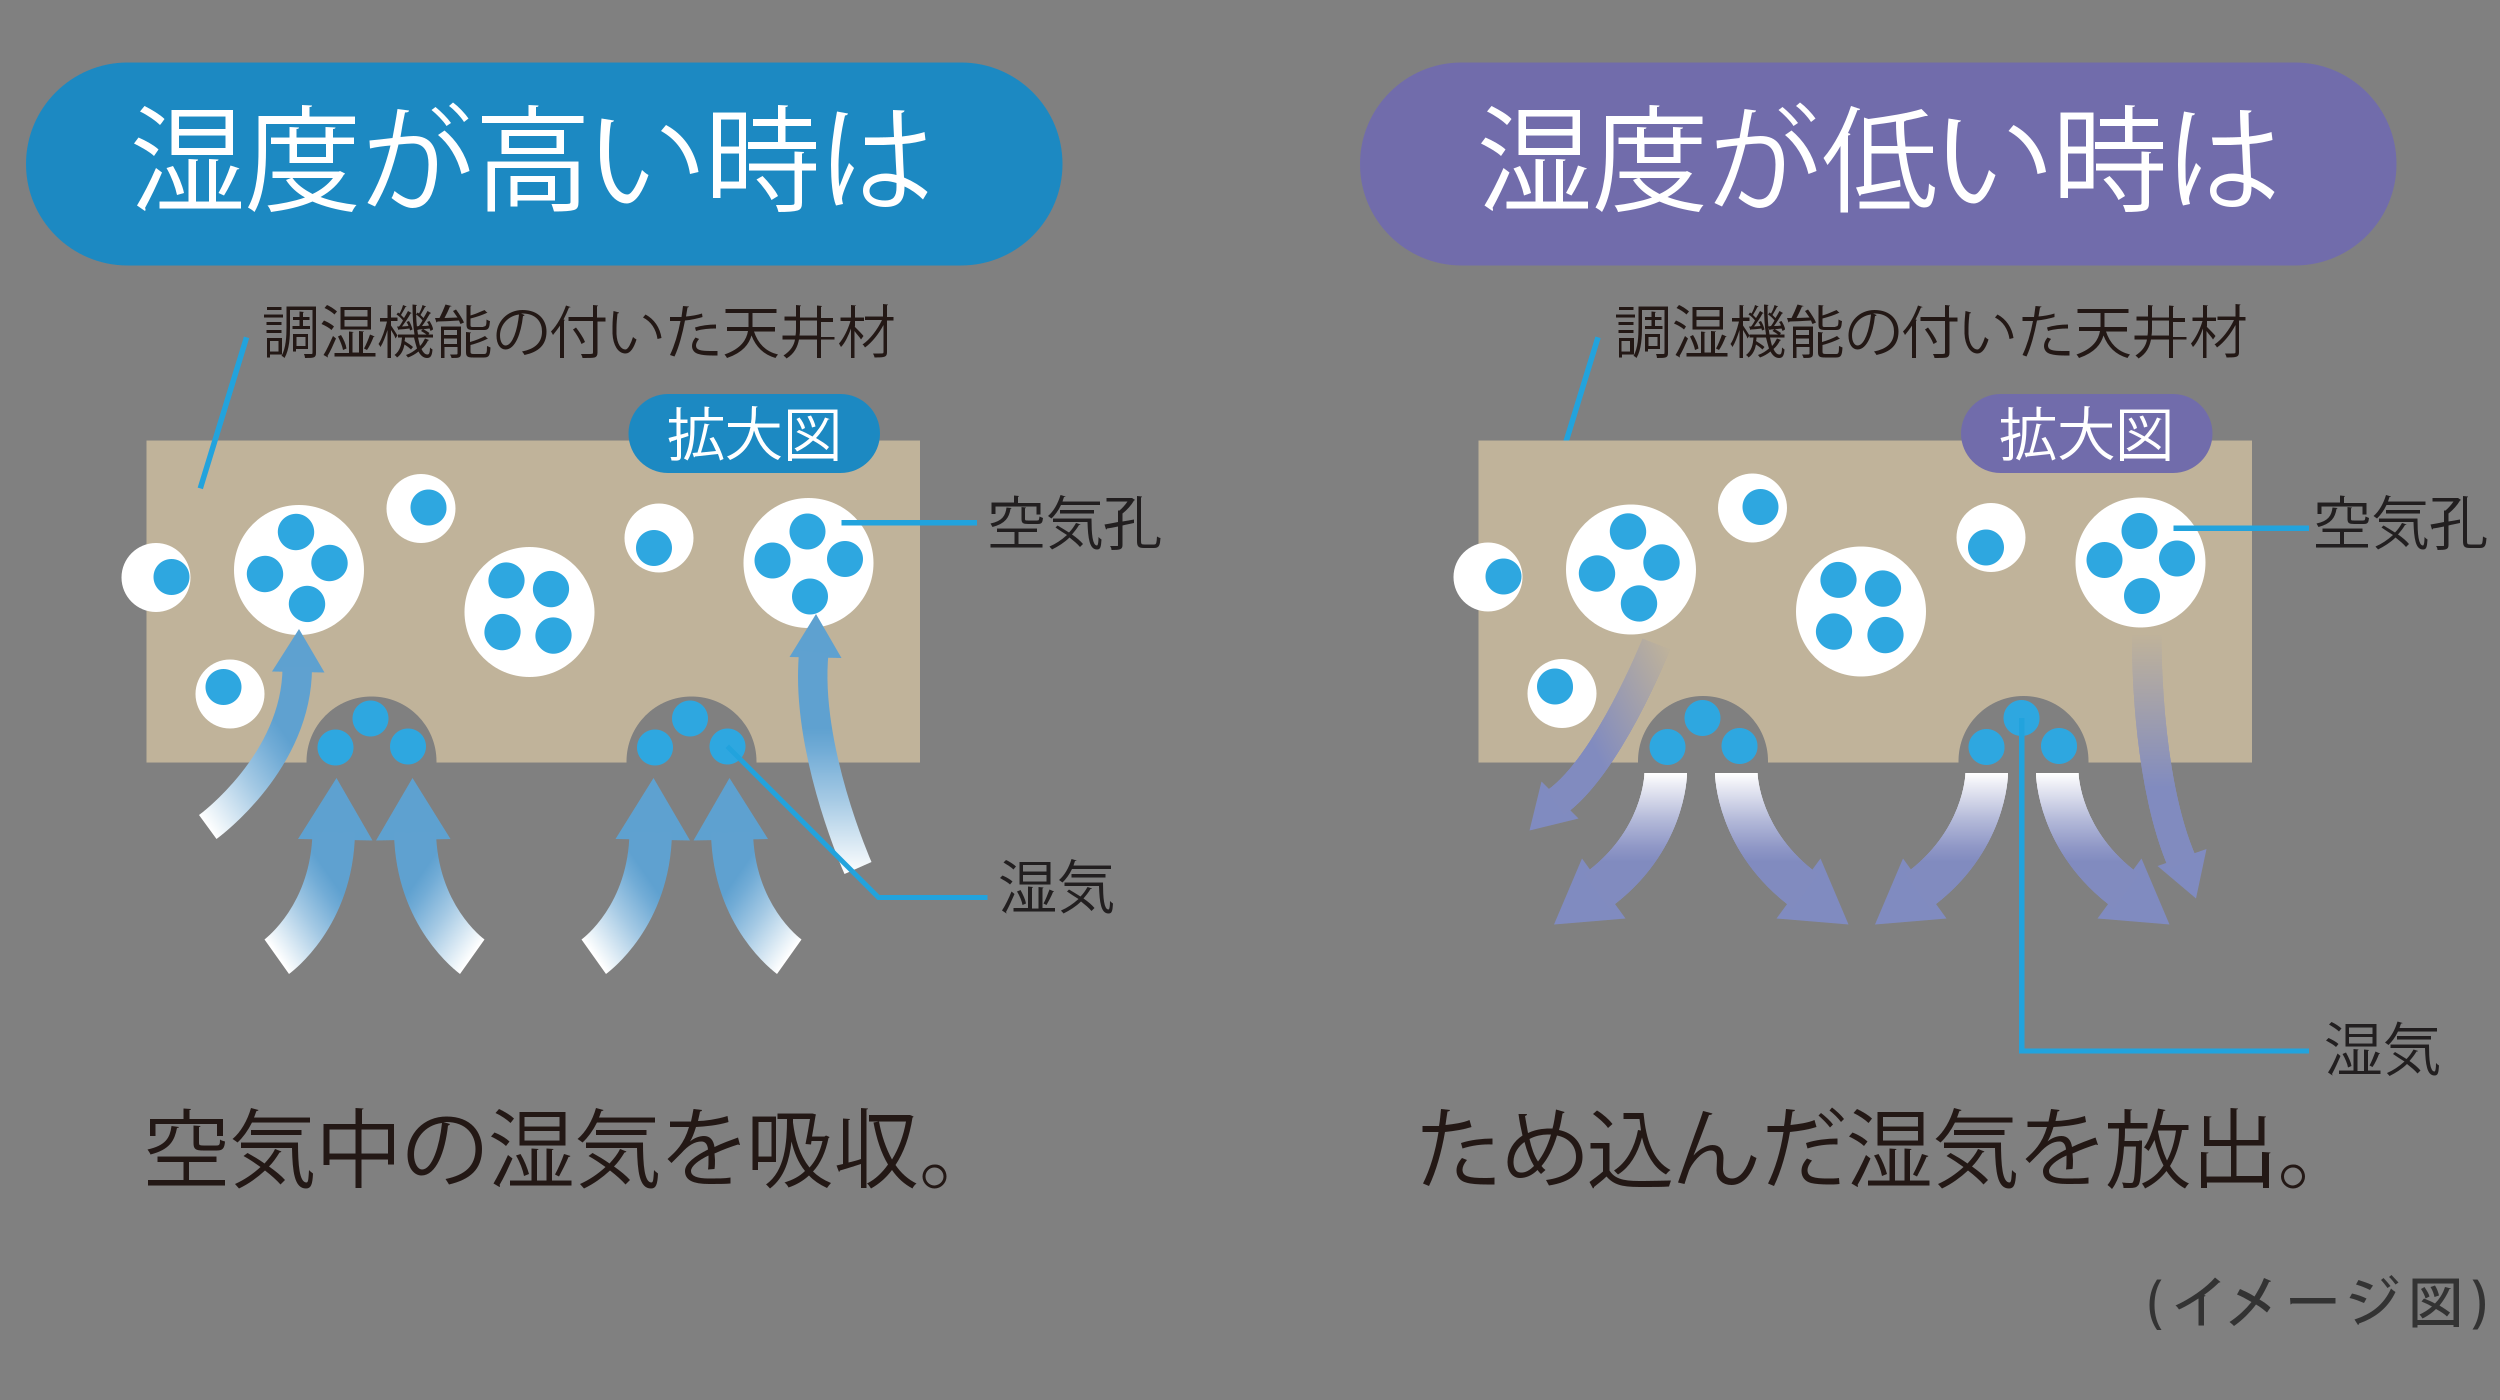<?xml version="1.0" encoding="utf-8"?>
<!-- Generator: Adobe Illustrator 27.2.0, SVG Export Plug-In . SVG Version: 6.00 Build 0)  -->
<svg version="1.1" id="レイヤー_1" xmlns="http://www.w3.org/2000/svg" xmlns:xlink="http://www.w3.org/1999/xlink" x="0px"
	 y="0px" viewBox="0 0 500 280" style="enable-background:new 0 0 500 280;" xml:space="preserve">
<rect x="0" y="0" width="500" height="280" fill="#808080" stroke="none"/>
<style type="text/css">
	.st0{clip-path:url(#SVGID_00000020384227302384521710000010074907821151783345_);fill:#1C89C2;}
	.st1{clip-path:url(#SVGID_00000020384227302384521710000010074907821151783345_);fill:#716CAB;}
	.st2{clip-path:url(#SVGID_00000144316481590854618510000000003670054480041659_);fill:#C0B39A;}
	.st3{clip-path:url(#SVGID_00000037687398902374898440000007262147067754804383_);fill:#FFFFFF;}
	.st4{clip-path:url(#SVGID_00000037687398902374898440000007262147067754804383_);fill:#2EA7E0;}
	.st5{clip-path:url(#SVGID_00000037687398902374898440000007262147067754804383_);fill:#1C89C2;}
	.st6{fill:#FFFFFF;}
	.st7{fill:#221F20;}
	.st8{clip-path:url(#SVGID_00000019671764686861298470000011184931549820652714_);fill:#5EA1D0;}
	
		.st9{clip-path:url(#SVGID_00000018933040623476574860000001468786216421275322_);fill:url(#SVGID_00000015318380895664532910000012414227162756480418_);}
	.st10{clip-path:url(#SVGID_00000074433174296366875070000017879123808532595608_);fill:#5EA1D0;}
	
		.st11{clip-path:url(#SVGID_00000167355591291686976450000006583394971771619490_);fill:url(#SVGID_00000112596639121728124900000011602101556656731319_);}
	.st12{clip-path:url(#SVGID_00000001653823069405268920000007348431571802326451_);fill:#5EA1D0;}
	
		.st13{clip-path:url(#SVGID_00000120559816068070209340000005400047612172715406_);fill:url(#SVGID_00000067950917859612136980000008964640056631463593_);}
	.st14{clip-path:url(#SVGID_00000043422757978504586490000013407129833140618386_);fill:#5EA1D0;}
	
		.st15{clip-path:url(#SVGID_00000122684182343380335190000007834900963275687088_);fill:url(#SVGID_00000113346771333367621780000007191859104681809309_);}
	.st16{clip-path:url(#SVGID_00000170977407555254130320000009172465965703246241_);fill:#5EA1D0;}
	
		.st17{clip-path:url(#SVGID_00000011736411498793687980000007347503506542675888_);fill:url(#SVGID_00000128451705907230221820000005057748430276811965_);}
	.st18{clip-path:url(#SVGID_00000064324513597698388190000007413265276666315907_);fill:#5EA1D0;}
	
		.st19{clip-path:url(#SVGID_00000055708748214072751300000015253084196181907372_);fill:url(#SVGID_00000064345833028515058800000011697694816497603000_);}
	.st20{clip-path:url(#SVGID_00000070841297233374352220000009698250602595461567_);fill:#22A3DD;}
	.st21{fill:#231815;}
	.st22{clip-path:url(#SVGID_00000040570079547279660400000003803703856984519305_);fill:#22A3DD;}
	.st23{clip-path:url(#SVGID_00000155141800248995179220000013439984469937129882_);fill:#C0B39A;}
	.st24{clip-path:url(#SVGID_00000049920690233623580650000002838462427532339588_);fill:#FFFFFF;}
	.st25{clip-path:url(#SVGID_00000049920690233623580650000002838462427532339588_);fill:#2EA7E0;}
	.st26{clip-path:url(#SVGID_00000049920690233623580650000002838462427532339588_);fill:#808BC0;}
	
		.st27{clip-path:url(#SVGID_00000145048058485931763620000015575480844207965332_);fill:url(#SVGID_00000091014709125906533750000006562131324676706454_);}
	
		.st28{clip-path:url(#SVGID_00000176740631979274653960000013199597000827526587_);fill:url(#SVGID_00000176042088765009597030000010572961163761604772_);}
	.st29{clip-path:url(#SVGID_00000123441272613215486440000013052488453162053050_);fill:#808BC0;}
	
		.st30{clip-path:url(#SVGID_00000127012650475895897270000014572263953672273579_);fill:url(#SVGID_00000110442847976235701030000016053718872558994598_);}
	
		.st31{clip-path:url(#SVGID_00000144315473295977639970000016954412746701964432_);fill:url(#SVGID_00000159472117592848692350000005004100854381481093_);}
	.st32{clip-path:url(#SVGID_00000031188535534673083360000000660349974574400422_);fill:#808BC0;}
	
		.st33{clip-path:url(#SVGID_00000151509629725822785370000018055479818975873193_);fill:url(#SVGID_00000151521397371888345080000003288276381901159346_);}
	
		.st34{clip-path:url(#SVGID_00000134949426906255790980000004718447054718098105_);fill:url(#SVGID_00000078007936251947476210000001833244274308965793_);}
	.st35{clip-path:url(#SVGID_00000069377673545254100360000017022222704393555073_);fill:#808BC0;}
	
		.st36{clip-path:url(#SVGID_00000094603980148905361650000003889502810566837681_);fill:url(#SVGID_00000109738142353790352890000012970263897654419618_);}
	
		.st37{clip-path:url(#SVGID_00000046310876384671180860000006903404520708383899_);fill:url(#SVGID_00000005261215977459581620000003674884666709751169_);}
	.st38{clip-path:url(#SVGID_00000058580693937718529940000012281224351210641320_);fill:#716CAB;}
	.st39{clip-path:url(#SVGID_00000070114272665455805030000002669189304117427110_);fill:#808BC0;}
	
		.st40{clip-path:url(#SVGID_00000168811589527299859690000002866037573206156955_);fill:url(#SVGID_00000121256345917377001470000000345801510688039829_);}
	
		.st41{clip-path:url(#SVGID_00000118386769128165254720000017637035142739497387_);fill:url(#SVGID_00000119091534382304744880000013231504058168710552_);}
	.st42{clip-path:url(#SVGID_00000026881875459145822130000006148610051138335123_);fill:#808BC0;}
	
		.st43{clip-path:url(#SVGID_00000015334939724236935720000017910912699761418667_);fill:url(#SVGID_00000106831619469888625440000009480689273988054694_);}
	
		.st44{clip-path:url(#SVGID_00000090974919926655440190000012518570437263028891_);fill:url(#SVGID_00000064311611578921269380000008854552537926982276_);}
	.st45{clip-path:url(#SVGID_00000026862691464297935110000008605782557328092069_);fill:#22A3DD;}
	.st46{fill:#333333;}
</style>
<g>
	<g>
		<defs>
			<rect id="SVGID_1_" x="-6.7" y="1.2" width="514.2" height="258.4"/>
		</defs>
		<clipPath id="SVGID_00000106139979328658633840000013295522159950220223_">
			<use xlink:href="#SVGID_1_"  style="overflow:visible;"/>
		</clipPath>
		<path style="clip-path:url(#SVGID_00000106139979328658633840000013295522159950220223_);fill:#1C89C2;" d="M25.5,53.1
			c-11.2,0-20.3-9.1-20.3-20.3s9.1-20.3,20.3-20.3h166.7c11.2,0,20.3,9.1,20.3,20.3s-9.1,20.3-20.3,20.3H25.5z"/>
		<path style="clip-path:url(#SVGID_00000106139979328658633840000013295522159950220223_);fill:#716CAB;" d="M292.3,53.1
			c-11.2,0-20.3-9.1-20.3-20.3s9.1-20.3,20.3-20.3H459c11.2,0,20.3,9.1,20.3,20.3s-9.1,20.3-20.3,20.3H292.3z"/>
	</g>
	<g>
		<defs>
			<rect id="SVGID_00000036224515299271210840000005271382711475059086_" x="29.3" y="88.1" width="154.7" height="64.4"/>
		</defs>
		<clipPath id="SVGID_00000056417046126898542370000018350113005179863434_">
			<use xlink:href="#SVGID_00000036224515299271210840000005271382711475059086_"  style="overflow:visible;"/>
		</clipPath>
		<path style="clip-path:url(#SVGID_00000056417046126898542370000018350113005179863434_);fill:#C0B39A;" d="M200.2,152.6h-48.9
			l0-0.3c0-7.2-5.8-13-13-13c-7.2,0-13,5.8-13,13l0,0.3H87.3l0-0.3c0-7.2-5.8-13-13-13c-7.2,0-13,5.8-13,13l0,0.3H14.7V75.4h185.6
			V152.6z"/>
	</g>
	<g>
		<defs>
			<rect id="SVGID_00000114056123897403473990000009275629872402213042_" x="-6.7" y="1.2" width="514.2" height="258.4"/>
		</defs>
		<clipPath id="SVGID_00000168081552841100997840000017485196805960207538_">
			<use xlink:href="#SVGID_00000114056123897403473990000009275629872402213042_"  style="overflow:visible;"/>
		</clipPath>
		<path style="clip-path:url(#SVGID_00000168081552841100997840000017485196805960207538_);fill:#FFFFFF;" d="M161.7,99.6
			c-7.2,0-13,5.8-13,13c0,7.2,5.8,13,13,13c7.2,0,13-5.8,13-13C174.7,105.4,168.9,99.6,161.7,99.6"/>
		<path style="clip-path:url(#SVGID_00000168081552841100997840000017485196805960207538_);fill:#FFFFFF;" d="M105.9,109.4
			c-7.2,0-13,5.8-13,13c0,7.2,5.8,13,13,13c7.2,0,13-5.8,13-13C118.8,115.2,113,109.4,105.9,109.4"/>
		<path style="clip-path:url(#SVGID_00000168081552841100997840000017485196805960207538_);fill:#FFFFFF;" d="M131.8,100.7
			c-3.8,0-6.9,3.1-6.9,6.9c0,3.8,3.1,6.9,6.9,6.9c3.8,0,6.9-3.1,6.9-6.9C138.7,103.8,135.6,100.7,131.8,100.7"/>
		<path style="clip-path:url(#SVGID_00000168081552841100997840000017485196805960207538_);fill:#FFFFFF;" d="M46,131.9
			c-3.8,0-6.9,3.1-6.9,6.9c0,3.8,3.1,6.9,6.9,6.9c3.8,0,6.9-3.1,6.9-6.9C52.9,135,49.8,131.9,46,131.9"/>
		<path style="clip-path:url(#SVGID_00000168081552841100997840000017485196805960207538_);fill:#FFFFFF;" d="M84.2,94.8
			c-3.8,0-6.9,3.1-6.9,6.9c0,3.8,3.1,6.9,6.9,6.9c3.8,0,6.9-3.1,6.9-6.9C91.1,97.9,88,94.8,84.2,94.8"/>
		<path style="clip-path:url(#SVGID_00000168081552841100997840000017485196805960207538_);fill:#FFFFFF;" d="M31.2,108.6
			c-3.8,0-6.9,3.1-6.9,6.9c0,3.8,3.1,6.9,6.9,6.9c3.8,0,6.9-3.1,6.9-6.9C38.1,111.7,35,108.6,31.2,108.6"/>
		<path style="clip-path:url(#SVGID_00000168081552841100997840000017485196805960207538_);fill:#FFFFFF;" d="M59.8,101
			c-7.2,0-13,5.8-13,13c0,7.2,5.8,13,13,13c7.2,0,13-5.8,13-13C72.8,106.8,67,101,59.8,101"/>
		<path style="clip-path:url(#SVGID_00000168081552841100997840000017485196805960207538_);fill:#2EA7E0;" d="M138,147.3
			c-2,0-3.6-1.6-3.6-3.6c0-2,1.6-3.6,3.6-3.6s3.6,1.6,3.6,3.6C141.6,145.7,140,147.3,138,147.3"/>
		<path style="clip-path:url(#SVGID_00000168081552841100997840000017485196805960207538_);fill:#2EA7E0;" d="M145.5,152.9
			c-2,0-3.6-1.6-3.6-3.6c0-2,1.6-3.6,3.6-3.6c2,0,3.6,1.6,3.6,3.6C149.1,151.2,147.5,152.9,145.5,152.9"/>
		<path style="clip-path:url(#SVGID_00000168081552841100997840000017485196805960207538_);fill:#2EA7E0;" d="M131,153.1
			c-2,0-3.6-1.6-3.6-3.6c0-2,1.6-3.6,3.6-3.6c2,0,3.6,1.6,3.6,3.6C134.6,151.5,133,153.1,131,153.1"/>
		<path style="clip-path:url(#SVGID_00000168081552841100997840000017485196805960207538_);fill:#2EA7E0;" d="M74.1,147.3
			c-2,0-3.6-1.6-3.6-3.6c0-2,1.6-3.6,3.6-3.6c2,0,3.6,1.6,3.6,3.6C77.7,145.7,76.1,147.3,74.1,147.3"/>
		<path style="clip-path:url(#SVGID_00000168081552841100997840000017485196805960207538_);fill:#2EA7E0;" d="M81.6,152.9
			c-2,0-3.6-1.6-3.6-3.6c0-2,1.6-3.6,3.6-3.6c2,0,3.6,1.6,3.6,3.6C85.2,151.2,83.6,152.9,81.6,152.9"/>
		<path style="clip-path:url(#SVGID_00000168081552841100997840000017485196805960207538_);fill:#2EA7E0;" d="M67.1,153.1
			c-2,0-3.6-1.6-3.6-3.6c0-2,1.6-3.6,3.6-3.6c2,0,3.6,1.6,3.6,3.6C70.7,151.5,69.1,153.1,67.1,153.1"/>
		<path style="clip-path:url(#SVGID_00000168081552841100997840000017485196805960207538_);fill:#2EA7E0;" d="M161.5,109.9
			c-2,0-3.6-1.6-3.6-3.6c0-2,1.6-3.6,3.6-3.6c2,0,3.6,1.6,3.6,3.6C165.1,108.3,163.5,109.9,161.5,109.9"/>
		<path style="clip-path:url(#SVGID_00000168081552841100997840000017485196805960207538_);fill:#2EA7E0;" d="M162,122.9
			c-2,0-3.6-1.6-3.6-3.6c0-2,1.6-3.6,3.6-3.6c2,0,3.6,1.6,3.6,3.6C165.6,121.3,164,122.9,162,122.9"/>
		<path style="clip-path:url(#SVGID_00000168081552841100997840000017485196805960207538_);fill:#2EA7E0;" d="M169,115.4
			c-2,0-3.6-1.6-3.6-3.6c0-2,1.6-3.6,3.6-3.6c2,0,3.6,1.6,3.6,3.6C172.6,113.8,171,115.4,169,115.4"/>
		<path style="clip-path:url(#SVGID_00000168081552841100997840000017485196805960207538_);fill:#2EA7E0;" d="M130.8,113.2
			c-2,0-3.6-1.6-3.6-3.6c0-2,1.6-3.6,3.6-3.6c2,0,3.6,1.6,3.6,3.6C134.4,111.5,132.8,113.2,130.8,113.2"/>
		<path style="clip-path:url(#SVGID_00000168081552841100997840000017485196805960207538_);fill:#2EA7E0;" d="M85.7,105.1
			c-2,0-3.6-1.6-3.6-3.6c0-2,1.6-3.6,3.6-3.6c2,0,3.6,1.6,3.6,3.6C89.4,103.5,87.7,105.1,85.7,105.1"/>
		<path style="clip-path:url(#SVGID_00000168081552841100997840000017485196805960207538_);fill:#2EA7E0;" d="M34.3,119
			c-2,0-3.6-1.6-3.6-3.6c0-2,1.6-3.6,3.6-3.6c2,0,3.6,1.6,3.6,3.6C37.9,117.4,36.3,119,34.3,119"/>
		<path style="clip-path:url(#SVGID_00000168081552841100997840000017485196805960207538_);fill:#2EA7E0;" d="M44.7,141
			c-2,0-3.6-1.6-3.6-3.6c0-2,1.6-3.6,3.6-3.6c2,0,3.6,1.6,3.6,3.6C48.3,139.4,46.7,141,44.7,141"/>
		<path style="clip-path:url(#SVGID_00000168081552841100997840000017485196805960207538_);fill:#2EA7E0;" d="M154.5,115.7
			c-2,0-3.6-1.6-3.6-3.6c0-2,1.6-3.6,3.6-3.6c2,0,3.6,1.6,3.6,3.6C158.1,114.1,156.5,115.7,154.5,115.7"/>
		<path style="clip-path:url(#SVGID_00000168081552841100997840000017485196805960207538_);fill:#2EA7E0;" d="M107.4,120.1
			c-1.3-1.6-1-3.8,0.5-5.1c1.5-1.3,3.8-1,5.1,0.5c1.3,1.6,1,3.8-0.5,5.1C111,121.9,108.7,121.7,107.4,120.1"/>
		<path style="clip-path:url(#SVGID_00000168081552841100997840000017485196805960207538_);fill:#2EA7E0;" d="M97.7,128.7
			c-1.3-1.5-1-3.8,0.5-5.1c1.5-1.3,3.8-1,5.1,0.5c1.3,1.5,1,3.8-0.5,5.1C101.2,130.5,98.9,130.3,97.7,128.7"/>
		<path style="clip-path:url(#SVGID_00000168081552841100997840000017485196805960207538_);fill:#2EA7E0;" d="M107.9,129.4
			c-1.3-1.5-1-3.8,0.5-5.1c1.5-1.3,3.8-1,5.1,0.5c1.3,1.5,1,3.8-0.5,5.1C111.4,131.2,109.2,131,107.9,129.4"/>
		<path style="clip-path:url(#SVGID_00000168081552841100997840000017485196805960207538_);fill:#2EA7E0;" d="M98.5,118.4
			c-1.3-1.6-1-3.8,0.5-5.1c1.5-1.3,3.8-1,5.1,0.5c1.3,1.6,1,3.8-0.5,5.1C102.1,120.1,99.8,119.9,98.5,118.4"/>
		<path style="clip-path:url(#SVGID_00000168081552841100997840000017485196805960207538_);fill:#2EA7E0;" d="M62.3,113.1
			c-0.3-2,1.1-3.8,3.1-4.1c2-0.3,3.8,1.1,4.1,3.1c0.3,2-1.1,3.8-3.1,4.1C64.4,116.5,62.6,115.1,62.3,113.1"/>
		<path style="clip-path:url(#SVGID_00000168081552841100997840000017485196805960207538_);fill:#2EA7E0;" d="M49.4,115.3
			c-0.3-2,1.1-3.8,3.1-4.1c2-0.3,3.8,1.1,4.1,3.1c0.3,2-1.1,3.8-3.1,4.1C51.5,118.7,49.7,117.3,49.4,115.3"/>
		<path style="clip-path:url(#SVGID_00000168081552841100997840000017485196805960207538_);fill:#2EA7E0;" d="M57.8,121.3
			c-0.3-2,1.1-3.8,3.1-4.1c2-0.3,3.8,1.1,4.1,3.1c0.3,2-1.1,3.8-3.1,4.1C59.9,124.6,58.1,123.2,57.8,121.3"/>
		<path style="clip-path:url(#SVGID_00000168081552841100997840000017485196805960207538_);fill:#2EA7E0;" d="M55.6,106.9
			c-0.3-2,1.1-3.8,3.1-4.1c2-0.3,3.8,1.1,4.1,3.1c0.3,2-1.1,3.8-3.1,4.1C57.7,110.3,55.9,108.9,55.6,106.9"/>
		<path style="clip-path:url(#SVGID_00000168081552841100997840000017485196805960207538_);fill:#1C89C2;" d="M133.6,78.8
			c-4.4,0-7.9,3.6-7.9,7.9c0,4.4,3.6,7.9,7.9,7.9h34.5c4.4,0,7.9-3.6,7.9-7.9c0-4.4-3.6-7.9-7.9-7.9H133.6z"/>
	</g>
	<g>
		<path class="st6" d="M136.2,86.9c0.5-0.1,0.9-0.3,1.4-0.4l0.1,0.7c-0.5,0.2-1,0.3-1.5,0.5v3.5c0,0.9-0.4,1-1.9,0.9
			c0-0.2-0.1-0.5-0.2-0.7c0.3,0,0.6,0,0.8,0c0.5,0,0.5,0,0.5-0.2v-3.3l-1.2,0.4c0,0.1-0.1,0.2-0.2,0.2l-0.3-0.9
			c0.5-0.1,1-0.3,1.6-0.4v-2.7h-1.5v-0.7h1.5v-2.4l1,0.1c0,0.1-0.1,0.1-0.2,0.2v2.2h1.4v0.7h-1.4V86.9z M138.9,84.1v1.3
			c0,1.9-0.2,4.8-1.4,6.7c-0.1-0.1-0.5-0.3-0.7-0.4c1.1-1.9,1.3-4.5,1.3-6.3v-2h2.8v-2.1l1,0.1c0,0.1-0.1,0.2-0.2,0.2v1.8h2.9v0.7
			H138.9z M142.7,87.4c0.9,1.4,1.7,3.3,2,4.4l-0.7,0.3c-0.1-0.4-0.2-0.8-0.4-1.3c-1.7,0.2-3.5,0.4-4.6,0.5c0,0.1-0.1,0.1-0.2,0.2
			l-0.3-0.9l1-0.1c0.5-1.6,1.1-4.1,1.4-5.8l1,0.2c0,0.1-0.1,0.1-0.3,0.2c-0.3,1.6-0.9,3.8-1.4,5.4c0.9-0.1,2-0.2,3-0.3
			c-0.4-0.9-0.8-1.8-1.3-2.5L142.7,87.4z"/>
		<path class="st6" d="M156.1,85.5h-4.6c0.8,2.8,2.3,4.9,4.7,5.8c-0.2,0.2-0.5,0.5-0.6,0.7c-2.4-1-3.9-3.1-4.8-5.9
			c-0.5,2.3-1.8,4.6-4.8,5.9c-0.1-0.2-0.4-0.5-0.6-0.7c3.1-1.2,4.2-3.6,4.7-5.9h-4.5v-0.8h4.6c0.2-1.2,0.1-2.4,0.2-3.4l1.1,0.1
			c0,0.1-0.1,0.2-0.3,0.2c0,0.9,0,2-0.2,3.2h4.9V85.5z"/>
		<path class="st6" d="M157.7,81.9h9.8v10.3h-0.8v-0.5h-8.3v0.5h-0.8V81.9z M158.4,90.8h8.3v-8.2h-8.3V90.8z M159.8,86
			c0.9,0.3,1.8,0.8,2.7,1.3c1-1.1,1.9-2.3,2.5-3.8l0.9,0.3c0,0.1-0.1,0.1-0.3,0.1c-0.6,1.4-1.4,2.7-2.4,3.7c1,0.6,2,1.2,2.6,1.8
			l-0.5,0.6c-0.6-0.6-1.6-1.3-2.7-1.9c-0.9,0.9-2,1.6-3.2,2.2c-0.1-0.2-0.3-0.5-0.5-0.6c1.1-0.5,2.1-1.2,3-2
			c-0.9-0.5-1.8-0.9-2.6-1.3L159.8,86z M159.9,83.5c0.5,0.6,1,1.5,1.1,2.1l-0.6,0.3c-0.2-0.6-0.6-1.4-1.1-2.1L159.9,83.5z
			 M162.2,83.1c0.4,0.7,0.8,1.6,0.9,2.2l-0.7,0.2c-0.1-0.6-0.5-1.5-0.9-2.2L162.2,83.1z"/>
	</g>
	<g>
		<path class="st7" d="M200.5,175.1c0.7,0.3,1.6,0.8,2,1.2l-0.5,0.6c-0.4-0.4-1.3-0.9-2-1.3L200.5,175.1z M200.4,182.1
			c0.6-0.9,1.4-2.5,1.9-3.8l0.6,0.5c-0.5,1.2-1.2,2.7-1.7,3.6c0,0.1,0.1,0.1,0.1,0.2c0,0,0,0.1,0,0.1L200.4,182.1z M201.2,172
			c0.7,0.3,1.6,0.9,2,1.3c-0.3,0.3-0.4,0.5-0.5,0.6c-0.4-0.4-1.3-1-2-1.4L201.2,172z M208.4,181.6h2.6v0.7h-8.3v-0.7h2.9v-4.3l1,0.1
			c0,0.1-0.1,0.1-0.2,0.2v4.1h1.3v-4.3l1,0.1c0,0.1-0.1,0.1-0.2,0.2V181.6z M204.1,178c0.5,0.9,1,2,1.1,2.7l-0.7,0.3
			c-0.1-0.7-0.6-1.9-1.1-2.7L204.1,178z M210.1,172.4v4.5h-6.2v-4.5H210.1z M209.3,174.3v-1.3h-4.7v1.3H209.3z M209.3,176.3V175
			h-4.7v1.3H209.3z M210.8,178.3c0,0.1-0.1,0.1-0.2,0.1c-0.3,0.8-0.9,1.9-1.3,2.6l-0.6-0.3c0.4-0.7,0.9-2,1.2-2.8L210.8,178.3z"/>
		<path class="st7" d="M222.2,173.8h-7.8c-0.5,1.1-1.2,2-1.9,2.7c-0.2-0.1-0.5-0.4-0.7-0.5c1.1-0.9,2-2.5,2.5-4.2l1,0.3
			c0,0.1-0.1,0.1-0.3,0.1c-0.1,0.3-0.2,0.6-0.3,0.9h7.5V173.8z M213.8,177.9c0.7,0.4,1.5,0.9,2.3,1.4c0.6-0.6,1-1.2,1.4-1.9l0.9,0.3
			c0,0.1-0.2,0.1-0.3,0.1c-0.4,0.7-0.9,1.3-1.4,1.9c0.9,0.6,1.7,1.3,2.2,1.9l-0.6,0.6c-0.5-0.6-1.2-1.2-2.1-1.9
			c-1,1-2.3,1.8-3.5,2.4c-0.1-0.2-0.4-0.4-0.5-0.6c1.2-0.5,2.4-1.3,3.5-2.3c-0.8-0.5-1.6-1-2.3-1.5L213.8,177.9z M212.9,176.5h7.7
			c0,3.1,0.2,5.4,1.1,5.4c0.2,0,0.3-0.7,0.3-1.7c0.2,0.2,0.4,0.4,0.6,0.5c-0.1,1.5-0.2,2-0.9,2c-1.5,0-1.8-2.2-1.9-5.5h-6.9V176.5z
			 M221.1,175.5h-6.8v-0.7h6.8V175.5z"/>
	</g>
	<g>
		<path class="st7" d="M202.3,101.6c0,0.1-0.1,0.1-0.2,0.2c-0.3,1.7-1,2.9-3.6,3.6c-0.1-0.2-0.3-0.5-0.4-0.7c2.4-0.5,3-1.6,3.2-3.2
			L202.3,101.6z M203.7,106.4v2.4h4.8v0.7h-10.4v-0.7h4.8v-2.4h-3.5v-0.7h8v0.7H203.7z M199.1,101.2v1.6h-0.8v-2.3h4.5v-1.4l1,0.1
			c0,0.1-0.1,0.1-0.2,0.2v1.2h4.5v2.3h-0.8v-1.6H199.1z M204.2,101.4l1,0.1c0,0.1-0.1,0.1-0.2,0.2v2.1c0,0.3,0.1,0.3,0.6,0.3h1.8
			c0.4,0,0.4-0.1,0.5-0.8c0.2,0.1,0.5,0.2,0.7,0.3c-0.1,1-0.3,1.2-1.1,1.2h-1.9c-1,0-1.3-0.2-1.3-1V101.4z"/>
		<path class="st7" d="M220,101h-7.8c-0.5,1.1-1.2,2-1.9,2.7c-0.2-0.1-0.5-0.4-0.7-0.5c1.1-0.9,2-2.5,2.5-4.2l1,0.3
			c0,0.1-0.1,0.1-0.3,0.1c-0.1,0.3-0.2,0.6-0.3,0.9h7.5V101z M211.5,105.1c0.7,0.4,1.5,0.9,2.3,1.4c0.6-0.6,1-1.2,1.4-1.9l0.9,0.3
			c0,0.1-0.2,0.1-0.3,0.1c-0.4,0.7-0.9,1.3-1.4,1.9c0.9,0.6,1.7,1.3,2.2,1.9l-0.6,0.6c-0.5-0.6-1.2-1.2-2.1-1.9
			c-1,1-2.3,1.8-3.5,2.4c-0.1-0.2-0.4-0.4-0.5-0.6c1.2-0.5,2.4-1.3,3.5-2.3c-0.8-0.5-1.6-1-2.3-1.5L211.5,105.1z M210.6,103.7h7.7
			c0,3.1,0.2,5.4,1.1,5.4c0.2,0,0.3-0.7,0.3-1.7c0.2,0.2,0.4,0.4,0.6,0.5c-0.1,1.5-0.2,2-0.9,2c-1.5,0-1.8-2.2-1.9-5.5h-6.9V103.7z
			 M218.8,102.7H212V102h6.8V102.7z"/>
		<path class="st7" d="M226.2,99.6l0.2,0l0.6,0.4c0,0-0.1,0.1-0.2,0.1c-0.5,0.9-1.4,1.9-2.3,2.6v1.6l2.3-0.4l0,0.7
			c-0.8,0.2-1.6,0.3-2.3,0.5v3.9c0,0.9-0.5,1-2.2,1c0-0.2-0.1-0.6-0.3-0.8c0.3,0,0.7,0,0.9,0h0.5c0.2,0,0.2,0,0.2-0.2v-3.7
			c-0.8,0.2-1.6,0.3-2.2,0.4c0,0.1-0.1,0.2-0.2,0.2l-0.3-1c0.7-0.1,1.7-0.3,2.7-0.5v-2.3l0.3,0c0.6-0.5,1.2-1.2,1.6-1.8h-4.2v-0.7
			H226.2z M228.2,108.2c0,0.6,0.1,0.7,0.7,0.7h1.9c0.5,0,0.5-0.3,0.6-1.6c0.2,0.1,0.5,0.3,0.7,0.3c-0.1,1.5-0.3,2-1.3,2h-2
			c-1.1,0-1.4-0.3-1.4-1.4v-9l1,0.1c0,0.1-0.1,0.2-0.2,0.2V108.2z"/>
	</g>
	<g>
		<path class="st7" d="M465.7,207.6c0.7,0.3,1.6,0.8,2,1.2l-0.5,0.6c-0.4-0.4-1.3-0.9-2-1.3L465.7,207.6z M465.6,214.5
			c0.6-0.9,1.4-2.5,1.9-3.8l0.6,0.5c-0.5,1.2-1.2,2.7-1.7,3.6c0,0.1,0.1,0.1,0.1,0.2c0,0,0,0.1,0,0.1L465.6,214.5z M466.3,204.4
			c0.7,0.3,1.6,0.9,2,1.3c-0.3,0.3-0.4,0.5-0.5,0.6c-0.4-0.4-1.3-1-2-1.4L466.3,204.4z M473.5,214.1h2.6v0.7h-8.3v-0.7h2.9v-4.3
			l1,0.1c0,0.1-0.1,0.1-0.2,0.2v4.1h1.3v-4.3l1,0.1c0,0.1-0.1,0.1-0.2,0.2V214.1z M469.2,210.5c0.5,0.9,1,2,1.1,2.7l-0.7,0.3
			c-0.1-0.7-0.6-1.9-1.1-2.7L469.2,210.5z M475.3,204.8v4.5h-6.2v-4.5H475.3z M474.5,206.8v-1.3h-4.7v1.3H474.5z M474.5,208.7v-1.3
			h-4.7v1.3H474.5z M476,210.7c0,0.1-0.1,0.1-0.2,0.1c-0.3,0.8-0.8,1.9-1.3,2.6l-0.6-0.3c0.4-0.7,0.9-2,1.2-2.8L476,210.7z"/>
		<path class="st7" d="M487.4,206.3h-7.8c-0.5,1.1-1.2,2-1.9,2.7c-0.2-0.1-0.5-0.4-0.7-0.5c1.1-0.9,2-2.5,2.5-4.2l1,0.3
			c0,0.1-0.1,0.1-0.3,0.1c-0.1,0.3-0.2,0.6-0.3,0.9h7.5V206.3z M479,210.4c0.7,0.4,1.5,0.9,2.3,1.4c0.6-0.6,1-1.2,1.4-1.9l0.9,0.3
			c0,0.1-0.2,0.1-0.3,0.1c-0.4,0.7-0.9,1.3-1.4,1.9c0.9,0.6,1.7,1.3,2.2,1.9l-0.6,0.6c-0.5-0.6-1.2-1.2-2.1-1.9
			c-1,1-2.3,1.8-3.5,2.4c-0.1-0.2-0.4-0.4-0.5-0.6c1.2-0.5,2.4-1.3,3.5-2.3c-0.8-0.5-1.6-1-2.3-1.5L479,210.4z M478.1,208.9h7.7
			c0,3.1,0.2,5.4,1.1,5.4c0.2,0,0.3-0.7,0.3-1.7c0.2,0.2,0.4,0.4,0.6,0.5c-0.1,1.5-0.2,2-0.9,2c-1.5,0-1.8-2.2-1.9-5.5h-6.9V208.9z
			 M486.2,207.9h-6.8v-0.7h6.8V207.9z"/>
	</g>
	<g>
		<path class="st7" d="M467.5,101.6c0,0.1-0.1,0.1-0.2,0.2c-0.3,1.7-1,2.9-3.6,3.6c-0.1-0.2-0.3-0.5-0.4-0.7c2.4-0.5,3-1.6,3.2-3.2
			L467.5,101.6z M468.8,106.4v2.4h4.8v0.7h-10.4v-0.7h4.8v-2.4h-3.5v-0.7h8v0.7H468.8z M464.3,101.2v1.6h-0.8v-2.3h4.5v-1.4l1,0.1
			c0,0.1-0.1,0.1-0.2,0.2v1.2h4.5v2.3h-0.8v-1.6H464.3z M469.4,101.4l1,0.1c0,0.1-0.1,0.1-0.2,0.2v2.1c0,0.3,0.1,0.3,0.6,0.3h1.8
			c0.4,0,0.4-0.1,0.5-0.8c0.2,0.1,0.5,0.2,0.7,0.3c-0.1,1-0.3,1.2-1.1,1.2h-1.9c-1,0-1.3-0.2-1.3-1V101.4z"/>
		<path class="st7" d="M485.1,101h-7.8c-0.5,1.1-1.2,2-1.9,2.7c-0.2-0.1-0.5-0.4-0.7-0.5c1.1-0.9,2-2.5,2.5-4.2l1,0.3
			c0,0.1-0.1,0.1-0.3,0.1c-0.1,0.3-0.2,0.6-0.3,0.9h7.5V101z M476.7,105.1c0.7,0.4,1.5,0.9,2.3,1.4c0.6-0.6,1-1.2,1.4-1.9l0.9,0.3
			c0,0.1-0.2,0.1-0.3,0.1c-0.4,0.7-0.9,1.3-1.4,1.9c0.9,0.6,1.7,1.3,2.2,1.9l-0.6,0.6c-0.5-0.6-1.2-1.2-2.1-1.9
			c-1,1-2.3,1.8-3.5,2.4c-0.1-0.2-0.4-0.4-0.5-0.6c1.2-0.5,2.4-1.3,3.5-2.3c-0.8-0.5-1.6-1-2.3-1.5L476.7,105.1z M475.8,103.7h7.7
			c0,3.1,0.2,5.4,1.1,5.4c0.2,0,0.3-0.7,0.3-1.7c0.2,0.2,0.4,0.4,0.6,0.5c-0.1,1.5-0.2,2-0.9,2c-1.5,0-1.8-2.2-1.9-5.5h-6.9V103.7z
			 M484,102.7h-6.8V102h6.8V102.7z"/>
		<path class="st7" d="M491.4,99.6l0.2,0l0.6,0.4c0,0-0.1,0.1-0.2,0.1c-0.5,0.9-1.4,1.9-2.3,2.6v1.6l2.3-0.4l0,0.7
			c-0.8,0.2-1.6,0.3-2.3,0.5v3.9c0,0.9-0.5,1-2.2,1c0-0.2-0.1-0.6-0.3-0.8c0.3,0,0.7,0,0.9,0h0.5c0.2,0,0.2,0,0.2-0.2v-3.7
			c-0.8,0.2-1.6,0.3-2.2,0.4c0,0.1-0.1,0.2-0.2,0.2l-0.3-1c0.7-0.1,1.7-0.3,2.7-0.5v-2.3l0.3,0c0.6-0.5,1.2-1.2,1.6-1.8h-4.2v-0.7
			H491.4z M493.4,108.2c0,0.6,0.1,0.7,0.7,0.7h1.9c0.5,0,0.5-0.3,0.6-1.6c0.2,0.1,0.5,0.3,0.7,0.3c-0.1,1.5-0.3,2-1.3,2h-2
			c-1.1,0-1.4-0.3-1.4-1.4v-9l1,0.1c0,0.1-0.1,0.2-0.2,0.2V108.2z"/>
	</g>
	<g>
		<defs>
			<rect id="SVGID_00000106138979681372390560000012679704302938182784_" x="-6.7" y="1.2" width="514.2" height="258.4"/>
		</defs>
		<clipPath id="SVGID_00000081646550170348964230000004329814904138913415_">
			<use xlink:href="#SVGID_00000106138979681372390560000012679704302938182784_"  style="overflow:visible;"/>
		</clipPath>
		<polygon style="clip-path:url(#SVGID_00000081646550170348964230000004329814904138913415_);fill:#5EA1D0;" points="138.7,168.1 
			145.9,155.6 153.6,167.8 		"/>
	</g>
	<g>
		<defs>
			<path id="SVGID_00000071538497141572111340000006334067433896245383_" d="M142.2,166.5c0.3,18.9,12.7,27.9,13.2,28.3l4.9-6.9
				c-0.4-0.3-9.4-7-9.7-21.5L142.2,166.5z"/>
		</defs>
		<clipPath id="SVGID_00000093858232523881483510000009577368864532251305_">
			<use xlink:href="#SVGID_00000071538497141572111340000006334067433896245383_"  style="overflow:visible;"/>
		</clipPath>
		
			<linearGradient id="SVGID_00000178898597597376786350000015185927613871887506_" gradientUnits="userSpaceOnUse" x1="130.114" y1="519.5" x2="132.617" y2="519.5" gradientTransform="matrix(8.881 6.218 6.218 -8.881 -4247.31 3976.175)">
			<stop  offset="0" style="stop-color:#5FA1D0"/>
			<stop  offset="0.347" style="stop-color:#5FA1D0"/>
			<stop  offset="0.45" style="stop-color:#72ACD6"/>
			<stop  offset="0.661" style="stop-color:#A4C9E4"/>
			<stop  offset="0.956" style="stop-color:#F3F8FB"/>
			<stop  offset="1" style="stop-color:#FFFFFF"/>
		</linearGradient>
		
			<polygon style="clip-path:url(#SVGID_00000093858232523881483510000009577368864532251305_);fill:url(#SVGID_00000178898597597376786350000015185927613871887506_);" points="
			148.2,157.9 173.8,175.7 154.4,203.4 128.9,185.5 		"/>
	</g>
	<g>
		<defs>
			<rect id="SVGID_00000146491595172356843490000014367298831513828758_" x="-6.7" y="1.2" width="514.2" height="258.4"/>
		</defs>
		<clipPath id="SVGID_00000153695674546303749300000006585643672445097134_">
			<use xlink:href="#SVGID_00000146491595172356843490000014367298831513828758_"  style="overflow:visible;"/>
		</clipPath>
		<polygon style="clip-path:url(#SVGID_00000153695674546303749300000006585643672445097134_);fill:#5EA1D0;" points="138,168.1 
			130.7,155.6 123.1,167.8 		"/>
	</g>
	<g>
		<defs>
			<path id="SVGID_00000013913511201216551290000007520089857377145775_" d="M116.3,187.9l4.9,6.9c0.5-0.4,12.9-9.4,13.2-28.3
				l-8.5-0.1C125.7,180.9,116.7,187.6,116.3,187.9"/>
		</defs>
		<clipPath id="SVGID_00000026146593968822661370000002663230320088901039_">
			<use xlink:href="#SVGID_00000013913511201216551290000007520089857377145775_"  style="overflow:visible;"/>
		</clipPath>
		
			<linearGradient id="SVGID_00000003796205458893877030000006293788661402017187_" gradientUnits="userSpaceOnUse" x1="140.773" y1="527.003" x2="143.276" y2="527.003" gradientTransform="matrix(-8.87 6.21 -6.21 -8.87 4659.544 3971.764)">
			<stop  offset="0" style="stop-color:#5FA1D0"/>
			<stop  offset="0.347" style="stop-color:#5FA1D0"/>
			<stop  offset="0.45" style="stop-color:#72ACD6"/>
			<stop  offset="0.661" style="stop-color:#A4C9E4"/>
			<stop  offset="0.956" style="stop-color:#F3F8FB"/>
			<stop  offset="1" style="stop-color:#FFFFFF"/>
		</linearGradient>
		
			<polygon style="clip-path:url(#SVGID_00000026146593968822661370000002663230320088901039_);fill:url(#SVGID_00000003796205458893877030000006293788661402017187_);" points="
			128.5,157.9 102.9,175.7 122.3,203.3 147.8,185.5 		"/>
	</g>
	<g>
		<defs>
			<rect id="SVGID_00000116221248205738470050000000994714788686552705_" x="-6.7" y="1.2" width="514.2" height="258.4"/>
		</defs>
		<clipPath id="SVGID_00000170253375618291245700000000796230276133995176_">
			<use xlink:href="#SVGID_00000116221248205738470050000000994714788686552705_"  style="overflow:visible;"/>
		</clipPath>
		<polygon style="clip-path:url(#SVGID_00000170253375618291245700000000796230276133995176_);fill:#5EA1D0;" points="64.9,134.5 
			59.8,125.8 54.4,134.3 		"/>
	</g>
	<g>
		<defs>
			<path id="SVGID_00000111889924906192724290000012019565252064331961_" d="M56.5,133.4L56.5,133.4c0,17.2-16.5,29.5-16.7,29.6
				l3.5,4.8c0.8-0.6,19.1-14.1,19.1-34.3v-0.1L56.5,133.4z"/>
		</defs>
		<clipPath id="SVGID_00000136391476321600951120000014222897597489062792_">
			<use xlink:href="#SVGID_00000111889924906192724290000012019565252064331961_"  style="overflow:visible;"/>
		</clipPath>
		
			<linearGradient id="SVGID_00000104673390148968974430000001369351037257517753_" gradientUnits="userSpaceOnUse" x1="144.885" y1="523.692" x2="147.388" y2="523.692" gradientTransform="matrix(-11.621 8.137 -8.137 -11.621 6011.776 5046.342)">
			<stop  offset="0" style="stop-color:#5FA1D0"/>
			<stop  offset="0.347" style="stop-color:#5FA1D0"/>
			<stop  offset="0.45" style="stop-color:#72ACD6"/>
			<stop  offset="0.661" style="stop-color:#A4C9E4"/>
			<stop  offset="0.956" style="stop-color:#F3F8FB"/>
			<stop  offset="1" style="stop-color:#FFFFFF"/>
		</linearGradient>
		
			<polygon style="clip-path:url(#SVGID_00000136391476321600951120000014222897597489062792_);fill:url(#SVGID_00000104673390148968974430000001369351037257517753_);" points="
			54.9,122.7 23.6,144.7 47.2,178.4 78.6,156.4 		"/>
	</g>
	<g>
		<defs>
			<rect id="SVGID_00000065778880509445779390000017743620648802777789_" x="-6.7" y="1.2" width="514.2" height="258.4"/>
		</defs>
		<clipPath id="SVGID_00000096764765942319630070000010356742810668162494_">
			<use xlink:href="#SVGID_00000065778880509445779390000017743620648802777789_"  style="overflow:visible;"/>
		</clipPath>
		<polygon style="clip-path:url(#SVGID_00000096764765942319630070000010356742810668162494_);fill:#5EA1D0;" points="168.3,131.6 
			163.2,122.8 157.9,131.4 		"/>
	</g>
	<g>
		<defs>
			<path id="SVGID_00000073682809095814716830000000932456588392096443_" d="M159.6,135.3c0,18.4,8.9,38.6,9.3,39.5l5.4-2.4
				c-0.1-0.2-10.4-23.7-8.6-41.7l-5.9-0.6C159.7,131.8,159.6,133.6,159.6,135.3"/>
		</defs>
		<clipPath id="SVGID_00000090266449068269405010000014191000144953126785_">
			<use xlink:href="#SVGID_00000073682809095814716830000000932456588392096443_"  style="overflow:visible;"/>
		</clipPath>
		
			<linearGradient id="SVGID_00000049203933272048645530000009956088342978075582_" gradientUnits="userSpaceOnUse" x1="133.137" y1="503.989" x2="135.64" y2="503.989" gradientTransform="matrix(0 17.865 -17.865 0 9170.905 -2248.401)">
			<stop  offset="0" style="stop-color:#5FA1D0"/>
			<stop  offset="0.347" style="stop-color:#5FA1D0"/>
			<stop  offset="0.45" style="stop-color:#72ACD6"/>
			<stop  offset="0.661" style="stop-color:#A4C9E4"/>
			<stop  offset="0.956" style="stop-color:#F3F8FB"/>
			<stop  offset="1" style="stop-color:#FFFFFF"/>
		</linearGradient>
		
			<rect x="159.6" y="130.1" style="clip-path:url(#SVGID_00000090266449068269405010000014191000144953126785_);fill:url(#SVGID_00000049203933272048645530000009956088342978075582_);" width="14.7" height="44.7"/>
	</g>
	<g>
		<defs>
			<rect id="SVGID_00000075883123652542618700000016979215559071739292_" x="-6.7" y="1.2" width="514.2" height="258.4"/>
		</defs>
		<clipPath id="SVGID_00000077286927948280407880000014796192136668013971_">
			<use xlink:href="#SVGID_00000075883123652542618700000016979215559071739292_"  style="overflow:visible;"/>
		</clipPath>
		<polygon style="clip-path:url(#SVGID_00000077286927948280407880000014796192136668013971_);fill:#5EA1D0;" points="75.2,168.1 
			82.5,155.6 90.1,167.8 		"/>
	</g>
	<g>
		<defs>
			<path id="SVGID_00000120524826035569087030000009027667630249258404_" d="M78.8,166.5c0.3,18.9,12.7,27.9,13.2,28.3l4.9-6.9
				c-0.4-0.3-9.4-7-9.7-21.5L78.8,166.5z"/>
		</defs>
		<clipPath id="SVGID_00000045591692539677052480000011736794669387231395_">
			<use xlink:href="#SVGID_00000120524826035569087030000009027667630249258404_"  style="overflow:visible;"/>
		</clipPath>
		
			<linearGradient id="SVGID_00000047752555365924285370000008615476892254365583_" gradientUnits="userSpaceOnUse" x1="127.237" y1="517.485" x2="129.74" y2="517.485" gradientTransform="matrix(8.881 6.218 6.218 -8.881 -4272.658 3976.186)">
			<stop  offset="0" style="stop-color:#5FA1D0"/>
			<stop  offset="0.347" style="stop-color:#5FA1D0"/>
			<stop  offset="0.45" style="stop-color:#72ACD6"/>
			<stop  offset="0.661" style="stop-color:#A4C9E4"/>
			<stop  offset="0.956" style="stop-color:#F3F8FB"/>
			<stop  offset="1" style="stop-color:#FFFFFF"/>
		</linearGradient>
		
			<polygon style="clip-path:url(#SVGID_00000045591692539677052480000011736794669387231395_);fill:url(#SVGID_00000047752555365924285370000008615476892254365583_);" points="
			84.8,157.9 110.3,175.7 91,203.3 65.4,185.5 		"/>
	</g>
	<g>
		<defs>
			<rect id="SVGID_00000023264302640063318740000010149053040106475394_" x="-6.7" y="1.2" width="514.2" height="258.4"/>
		</defs>
		<clipPath id="SVGID_00000135677463943071520950000007977001469366880155_">
			<use xlink:href="#SVGID_00000023264302640063318740000010149053040106475394_"  style="overflow:visible;"/>
		</clipPath>
		<polygon style="clip-path:url(#SVGID_00000135677463943071520950000007977001469366880155_);fill:#5EA1D0;" points="74.5,168.1 
			67.3,155.6 59.6,167.8 		"/>
	</g>
	<g>
		<defs>
			<path id="SVGID_00000065061616702017224870000009803485645351192744_" d="M52.9,187.9l4.9,6.9c0.5-0.4,12.9-9.4,13.2-28.3
				l-8.5-0.1C62.2,180.9,53.2,187.6,52.9,187.9"/>
		</defs>
		<clipPath id="SVGID_00000082345301229335635960000013151719174445884305_">
			<use xlink:href="#SVGID_00000065061616702017224870000009803485645351192744_"  style="overflow:visible;"/>
		</clipPath>
		
			<linearGradient id="SVGID_00000152236690434494315550000013510575220360021401_" gradientUnits="userSpaceOnUse" x1="143.656" y1="529.021" x2="146.159" y2="529.021" gradientTransform="matrix(-8.87 6.21 -6.21 -8.87 4634.184 3971.765)">
			<stop  offset="0" style="stop-color:#5FA1D0"/>
			<stop  offset="0.347" style="stop-color:#5FA1D0"/>
			<stop  offset="0.45" style="stop-color:#72ACD6"/>
			<stop  offset="0.661" style="stop-color:#A4C9E4"/>
			<stop  offset="0.956" style="stop-color:#F3F8FB"/>
			<stop  offset="1" style="stop-color:#FFFFFF"/>
		</linearGradient>
		
			<polygon style="clip-path:url(#SVGID_00000082345301229335635960000013151719174445884305_);fill:url(#SVGID_00000152236690434494315550000013510575220360021401_);" points="
			65,157.9 39.5,175.7 58.8,203.3 84.3,185.5 		"/>
	</g>
	<g>
		<defs>
			<rect id="SVGID_00000176762768167514127830000017672550033299233162_" x="-6.7" y="1.2" width="514.2" height="258.4"/>
		</defs>
		<clipPath id="SVGID_00000067949932731745508800000001783554956153177279_">
			<use xlink:href="#SVGID_00000176762768167514127830000017672550033299233162_"  style="overflow:visible;"/>
		</clipPath>
		<polygon style="clip-path:url(#SVGID_00000067949932731745508800000001783554956153177279_);fill:#22A3DD;" points="145.1,149.6 
			175.5,180 197.5,180 197.5,179 175.9,179 145.8,148.9 		"/>
		
			<rect x="168.3" y="104" style="clip-path:url(#SVGID_00000067949932731745508800000001783554956153177279_);fill:#22A3DD;" width="27.1" height="1.1"/>
		
			<rect x="28.9" y="82" transform="matrix(0.293 -0.956 0.956 0.293 -47.329 101.121)" style="clip-path:url(#SVGID_00000067949932731745508800000001783554956153177279_);fill:#22A3DD;" width="31.6" height="1.1"/>
	</g>
	<g>
		<path class="st21" d="M56.6,62.9v0.6h-3.8v-0.6H56.6z M56.3,70.9H54v0.6h-0.6v-3.9h3V70.9z M56.3,64.4V65h-3v-0.6H56.3z
			 M53.3,66.6V66h3v0.6H53.3z M56.3,61.3V62h-2.9v-0.6H56.3z M55.6,68.2H54v2.1h1.7V68.2z M63.2,61.4v9.2c0,1-0.5,1-2.2,1
			c0-0.2-0.1-0.6-0.2-0.8c0.3,0,0.6,0,0.9,0h0.6c0.2,0,0.2-0.1,0.2-0.3v-8.5H58v3.5c0,1.8-0.1,4.4-1.1,6.1c-0.1-0.1-0.4-0.4-0.6-0.4
			c0.9-1.6,1-4,1-5.7v-4.2H63.2z M58.5,65.2h1.4V64h-1.3v-0.6h1.3v-1.1l0.9,0.1c0,0.1-0.1,0.1-0.2,0.1v0.9h1.3V64h-1.3v1.2H62v0.6
			h-3.5V65.2z M61.7,69.8h-2.5v0.5h-0.6v-3.5h3V69.8z M61.1,67.4h-1.8v1.8h1.8V67.4z"/>
		<path class="st21" d="M64.8,64.1c0.7,0.3,1.6,0.8,2,1.2L66.3,66c-0.4-0.4-1.3-0.9-2-1.2L64.8,64.1z M64.7,71
			c0.6-0.9,1.3-2.5,1.9-3.8l0.6,0.5c-0.5,1.2-1.2,2.7-1.7,3.5c0,0.1,0.1,0.1,0.1,0.2c0,0,0,0.1,0,0.1L64.7,71z M65.4,61
			c0.7,0.3,1.6,0.9,2,1.3c-0.3,0.3-0.4,0.5-0.5,0.6c-0.4-0.4-1.3-1-2-1.3L65.4,61z M72.5,70.6h2.6v0.7h-8.2v-0.7h2.9v-4.3l0.9,0.1
			c0,0.1-0.1,0.1-0.2,0.1v4h1.3v-4.3l1,0.1c0,0.1-0.1,0.1-0.2,0.1V70.6z M68.2,67c0.5,0.8,1,1.9,1.1,2.7l-0.7,0.3
			c-0.1-0.7-0.6-1.9-1-2.7L68.2,67z M74.2,61.4v4.5h-6.1v-4.5H74.2z M73.5,63.3v-1.3h-4.6v1.3H73.5z M73.5,65.2V64h-4.6v1.3H73.5z
			 M74.9,67.3c0,0.1-0.1,0.1-0.2,0.1c-0.3,0.8-0.8,1.9-1.3,2.6l-0.6-0.3c0.4-0.7,0.9-1.9,1.2-2.8L74.9,67.3z"/>
		<path class="st21" d="M78.2,65.1c0.3,0.4,1.1,1.7,1.3,2l-0.4,0.6c-0.1-0.4-0.5-1.1-0.9-1.7v5.6h-0.7V66c-0.4,1.3-0.9,2.6-1.4,3.4
			c-0.1-0.2-0.3-0.5-0.4-0.6c0.7-1,1.3-2.9,1.7-4.5H76v-0.7h1.5v-2.6l0.9,0.1c0,0.1-0.1,0.1-0.2,0.1v2.3h1.3v0.7h-1.3V65.1z
			 M83.6,67.5c0.1,0.6,0.3,1.2,0.4,1.7c0.4-0.4,0.7-0.9,1-1.5l0.8,0.3c0,0.1-0.1,0.1-0.2,0.1c-0.3,0.6-0.7,1.2-1.3,1.7
			c0.3,0.7,0.7,1.1,1.2,1.1c0.3,0,0.5-0.3,0.5-1.4c0.1,0.2,0.4,0.3,0.5,0.4c-0.1,1.3-0.4,1.7-1.1,1.7c-0.7,0-1.3-0.5-1.7-1.3
			c-0.6,0.5-1.3,0.9-2.1,1.2c-0.1-0.1-0.3-0.4-0.4-0.5c0.9-0.3,1.6-0.8,2.2-1.3c-0.2-0.6-0.4-1.4-0.6-2.2H81c0,0.2,0,0.5-0.1,0.7
			c0.6,0.4,1.3,0.8,1.7,1.2l-0.4,0.5c-0.3-0.3-0.8-0.7-1.3-1c-0.2,1-0.6,2-1.5,2.6c-0.1-0.2-0.3-0.4-0.5-0.5
			c1.1-0.8,1.4-2.1,1.5-3.5h-0.8v-0.6h3.3c-0.3-1.7-0.4-3.8-0.4-6l0.9,0.1c0,0.1-0.1,0.1-0.2,0.2c0,2.1,0.1,4.1,0.4,5.7h1.7
			c-0.3-0.2-0.7-0.5-1.1-0.7l0.4-0.4c0.4,0.2,1,0.6,1.3,0.8l-0.2,0.3h0.9v0.6H83.6z M79.4,65.3l0.4,0c0.3-0.3,0.5-0.7,0.8-1.2
			c-0.3-0.4-0.8-0.9-1.3-1.2l0.3-0.4c0.1,0.1,0.2,0.1,0.3,0.2c0.3-0.5,0.6-1.2,0.7-1.7l0.7,0.3c0,0.1-0.1,0.1-0.2,0.1
			c-0.2,0.4-0.6,1.1-0.9,1.6c0.2,0.2,0.4,0.4,0.6,0.6c0.3-0.5,0.6-1,0.8-1.4l0.7,0.4c0,0.1-0.1,0.1-0.2,0.1
			c-0.4,0.8-1.1,1.8-1.7,2.6l1.3-0.1c-0.1-0.3-0.2-0.5-0.4-0.8l0.5-0.2c0.3,0.5,0.6,1.2,0.7,1.7L82,66.1c0-0.1-0.1-0.3-0.1-0.4
			c-0.8,0.1-1.6,0.2-2.1,0.2c0,0.1-0.1,0.1-0.1,0.1L79.4,65.3z M83.8,65.2c0.2-0.3,0.5-0.7,0.7-1.1c-0.3-0.4-0.8-0.9-1.3-1.2
			l0.3-0.4l0.3,0.2c0.3-0.5,0.6-1.2,0.7-1.7l0.7,0.3c0,0.1-0.1,0.1-0.2,0.1c-0.2,0.4-0.6,1.1-0.9,1.6c0.2,0.2,0.4,0.4,0.6,0.6
			c0.3-0.5,0.6-1,0.8-1.4l0.7,0.4c0,0.1-0.1,0.1-0.2,0.1c-0.4,0.7-1,1.7-1.6,2.5c0.4,0,0.9,0,1.4-0.1c-0.1-0.3-0.2-0.5-0.4-0.7
			l0.5-0.2c0.3,0.5,0.7,1.2,0.7,1.7l-0.5,0.3c0-0.1-0.1-0.3-0.2-0.5c-0.8,0.1-1.6,0.2-2.2,0.2c0,0.1-0.1,0.1-0.2,0.1l-0.3-0.7
			L83.8,65.2z"/>
		<path class="st21" d="M90.3,61.2c0,0.1-0.1,0.1-0.3,0.1c-0.3,0.7-0.7,1.6-1.1,2.3c0.8,0,1.7-0.1,2.6-0.1c-0.3-0.4-0.6-0.9-0.9-1.3
			l0.6-0.3c0.6,0.8,1.3,1.9,1.6,2.6l-0.7,0.3c-0.1-0.2-0.2-0.4-0.3-0.7c-1.6,0.1-3.3,0.2-4.3,0.2c0,0.1-0.1,0.1-0.2,0.2l-0.3-0.9
			l0.9,0c0.4-0.8,0.9-1.9,1.2-2.7L90.3,61.2z M92.2,65.3v5.4c0,0.9-0.5,0.9-1.9,0.9c0-0.2-0.2-0.5-0.3-0.7c0.3,0,0.7,0,0.9,0
			c0.5,0,0.6,0,0.6-0.2v-1.3h-2.6v2.2h-0.7v-6.3H92.2z M91.4,66h-2.6V67h2.6V66z M88.8,68.8h2.6v-1.1h-2.6V68.8z M96.7,65.3
			c0.5,0,0.6-0.2,0.6-1.4c0.2,0.1,0.5,0.3,0.7,0.3c-0.1,1.4-0.3,1.8-1.2,1.8h-2.1c-1.1,0-1.4-0.2-1.4-1.1v-3.9l1,0.1
			c0,0.1-0.1,0.1-0.2,0.2v1.8c1-0.3,2.1-0.8,2.8-1.1l0.6,0.6c0,0-0.1,0-0.1,0c0,0-0.1,0-0.1,0c-0.8,0.4-2,0.8-3.2,1.1v1.3
			c0,0.4,0.1,0.4,0.6,0.4H96.7z M94.1,70.3c0,0.4,0.1,0.5,0.7,0.5h2c0.5,0,0.6-0.2,0.6-1.6c0.2,0.1,0.5,0.2,0.7,0.3
			c-0.1,1.6-0.3,2-1.3,2h-2.2c-1.1,0-1.4-0.2-1.4-1.1v-4l1,0.1c0,0.1-0.1,0.1-0.2,0.2v1.7c1.1-0.3,2.3-0.8,3-1.2l0.6,0.6
			c0,0-0.1,0-0.1,0c0,0-0.1,0-0.1,0c-0.8,0.4-2.1,0.9-3.3,1.2V70.3z"/>
		<path class="st21" d="M104.9,63c0,0.1-0.1,0.2-0.3,0.2c-0.4,3.6-1.6,6.7-3.5,6.7c-1,0-1.8-1-1.8-2.8c0-2.8,2.2-5.1,5.2-5.1
			c3.3,0,4.8,2.1,4.8,4.3c0,2.7-1.6,4.1-4.4,4.7c-0.1-0.2-0.3-0.5-0.5-0.7c2.6-0.5,4-1.8,4-4c0-1.9-1.2-3.6-3.9-3.6
			c-0.1,0-0.2,0-0.3,0L104.9,63z M103.8,62.9c-2.3,0.3-3.8,2.2-3.8,4.2c0,1.2,0.5,2,1.1,2C102.5,69.1,103.5,66,103.8,62.9z"/>
		<path class="st21" d="M112.1,65c-0.5,0.7-1,1.4-1.5,2c-0.1-0.2-0.3-0.6-0.4-0.7c1.2-1.2,2.3-3.2,3-5.2l0.9,0.3
			c0,0.1-0.1,0.1-0.3,0.1c-0.3,0.8-0.7,1.6-1.1,2.4l0.3,0.1c0,0.1-0.1,0.1-0.2,0.1v7.5h-0.8V65z M121.1,63.5v0.8h-1.6v6.2
			c0,0.6-0.2,0.9-0.6,1c-0.4,0.1-1.2,0.1-2.4,0.1c0-0.2-0.2-0.6-0.3-0.8c0.5,0,0.9,0,1.3,0c1.1,0,1.1,0,1.1-0.4v-6.2h-4.9v-0.8h4.9
			V61l1,0.1c0,0.1-0.1,0.1-0.2,0.2v2.2H121.1z M115.2,65.5c0.7,0.9,1.5,2.1,1.8,2.9l-0.7,0.4c-0.3-0.8-1-2-1.7-2.9L115.2,65.5z"/>
		<path class="st21" d="M123.8,62.5c0,0.1-0.1,0.2-0.3,0.2c-0.1,0.9-0.2,1.9-0.2,2.9c0,0.4,0,0.8,0,1.2c0.1,2,0.9,3.1,1.8,3.1
			c0.5,0,1.1-1.2,1.5-2.5c0.2,0.2,0.5,0.4,0.7,0.5c-0.5,1.6-1.2,2.8-2.2,2.8c-1.5,0-2.5-1.7-2.6-4c0-0.4,0-0.9,0-1.4
			c0-1,0.1-2.1,0.2-3.1L123.8,62.5z M131.5,67.8c-0.3-2-1.3-3.5-2.9-4.3l0.5-0.6c1.7,0.9,2.9,2.6,3.2,4.7L131.5,67.8z"/>
		<path class="st21" d="M140.5,63.4c-1,0.3-2.3,0.6-3.5,0.7c-0.5,2.6-1.2,5.3-2.1,7.2L134,71c0.9-1.9,1.6-4.2,2.1-6.8
			c-0.2,0-1.8,0-2.1,0l0-0.8c0.2,0,0.4,0,0.7,0c0.1,0,1.3,0,1.6,0c0.1-0.7,0.2-1.5,0.3-2.2l1.2,0.1c0,0.1-0.2,0.2-0.3,0.2
			c-0.1,0.5-0.2,1.1-0.3,1.8c1.1-0.1,2.3-0.3,3.2-0.6L140.5,63.4z M143.5,71.1c-0.3,0-0.7,0-1.1,0c-1.1,0-2.1-0.1-2.7-0.3
			c-0.8-0.2-1.3-0.8-1.3-1.6c0-0.5,0.2-1.1,0.7-1.7l0.7,0.3c-0.4,0.5-0.6,0.9-0.6,1.3c0,0.9,0.9,1.1,3,1.1c0.4,0,0.9,0,1.3,0V71.1z
			 M139,65.5c1.2-0.4,2.8-0.6,4.2-0.6v0.8c-1.3,0-2.8,0.1-4,0.5L139,65.5z"/>
		<path class="st21" d="M155,66.3h-4.2c0.8,2.4,2.3,4,4.8,4.6c-0.2,0.2-0.4,0.5-0.5,0.7c-2.4-0.7-3.9-2.2-4.8-4.5
			c-0.5,1.7-1.7,3.4-4.9,4.5c-0.1-0.2-0.3-0.5-0.5-0.7c3.4-1.2,4.4-3,4.7-4.7h-4.2v-0.8h4.3c0-0.2,0-0.5,0-0.7v-2.1h-4.6v-0.8h10.2
			v0.8h-4.8v2.1c0,0.2,0,0.5,0,0.7h4.5V66.3z"/>
		<path class="st21" d="M166.9,67.1v0.8h-2.7v3.7h-0.8v-3.7h-3.6c-0.3,1.5-0.9,2.8-2.5,3.8c-0.1-0.2-0.4-0.4-0.6-0.6
			c1.4-0.9,2.1-2,2.3-3.2h-2.5v-0.8h2.6c0.1-0.5,0.1-1,0.1-1.5v-1.5h-2.3v-0.8h2.3V61l1,0.1c0,0.1-0.1,0.1-0.2,0.2v2.2h3.4v-2.4
			l1,0.1c0,0.1-0.1,0.1-0.2,0.2v2.2h2.4v0.8h-2.4v3H166.9z M160,65.6c0,0.5,0,1-0.1,1.5h3.5v-3H160V65.6z"/>
		<path class="st21" d="M170.9,65.3c0.4,0.4,1.6,1.6,1.8,1.9l-0.5,0.7c-0.2-0.4-0.9-1.1-1.3-1.7v5.4h-0.7v-5.9
			c-0.5,1.4-1.2,2.9-2,3.7c-0.1-0.2-0.3-0.5-0.4-0.7c0.9-1,1.8-2.8,2.3-4.5h-2v-0.7h2.1v-2.5l1,0.1c0,0.1-0.1,0.1-0.2,0.1v2.3h1.8
			v0.7h-1.8V65.3z M178.7,63.4v0.7h-1.3v6.3c0,1-0.4,1.1-2.5,1.1c0-0.2-0.2-0.6-0.3-0.8c0.5,0,0.9,0,1.3,0c0.7,0,0.8,0,0.8-0.3v-5.4
			c-0.9,1.7-2.3,3.5-3.7,4.5c-0.1-0.2-0.3-0.5-0.5-0.6c1.5-1,3-3,3.9-4.9H173v-0.7h3.6v-2.5l1,0.1c0,0.1-0.1,0.1-0.2,0.2v2.3H178.7z
			"/>
	</g>
	<g>
		<path class="st21" d="M35.8,225.4c0,0.1-0.2,0.2-0.4,0.2c-0.5,2.5-1.4,4.3-5.3,5.3c-0.1-0.3-0.4-0.7-0.6-1
			c3.6-0.8,4.5-2.3,4.8-4.7L35.8,225.4z M37.8,232.4v3.6H45v1.1H29.6v-1.1h7.1v-3.6h-5.2v-1.1h11.8v1.1H37.8z M31.1,224.8v2.4H30
			v-3.4h6.7v-2.1l1.5,0.1c0,0.1-0.1,0.2-0.3,0.2v1.8h6.7v3.4h-1.2v-2.4H31.1z M38.6,225.1l1.5,0.1c0,0.1-0.1,0.2-0.3,0.2v3.2
			c0,0.4,0.1,0.5,0.9,0.5h2.6c0.6,0,0.7-0.2,0.7-1.2c0.2,0.2,0.7,0.3,1,0.4c-0.1,1.4-0.5,1.8-1.6,1.8h-2.8c-1.5,0-1.9-0.3-1.9-1.5
			V225.1z"/>
		<path class="st21" d="M62,224.5H50.4c-0.8,1.6-1.8,3-2.9,4c-0.2-0.2-0.7-0.5-1-0.7c1.6-1.3,3-3.7,3.7-6.2l1.5,0.4
			c0,0.1-0.2,0.2-0.4,0.2c-0.2,0.4-0.3,0.9-0.5,1.3H62V224.5z M49.5,230.6c1.1,0.6,2.3,1.3,3.4,2.1c0.8-0.9,1.6-1.8,2.1-2.9l1.3,0.5
			c-0.1,0.1-0.2,0.2-0.4,0.2c-0.6,1-1.3,2-2.1,2.8c1.3,0.9,2.5,1.9,3.2,2.7l-0.9,0.9c-0.7-0.8-1.8-1.8-3.1-2.8
			c-1.5,1.4-3.3,2.7-5.2,3.6c-0.2-0.2-0.6-0.7-0.8-0.9c1.8-0.8,3.6-2,5.1-3.4c-1.1-0.8-2.3-1.6-3.4-2.2L49.5,230.6z M48.2,228.5
			h11.4c0,4.6,0.3,8,1.7,8c0.4,0,0.4-1,0.5-2.5c0.2,0.3,0.6,0.5,0.8,0.7c-0.1,2.2-0.4,3-1.4,3c-2.3,0-2.7-3.3-2.8-8.1H48.2V228.5z
			 M60.3,227H50.2v-1h10.1V227z"/>
		<path class="st21" d="M72.3,224.8h6.5v8.1h-1.2v-1h-5.3v5.7h-1.2v-5.7h-5.2v1.1h-1.2v-8.2h6.4v-3.2l1.6,0.1c0,0.1-0.1,0.2-0.3,0.2
			V224.8z M65.9,230.7h5.2v-4.8h-5.2V230.7z M72.3,230.7h5.3v-4.8h-5.3V230.7z"/>
		<path class="st21" d="M90,224.8c-0.1,0.2-0.2,0.3-0.4,0.3c-0.6,5.4-2.4,10-5.3,10c-1.4,0-2.8-1.4-2.8-4.2c0-4.1,3.2-7.6,7.8-7.6
			c5,0,7.1,3.2,7.1,6.5c0,4.1-2.4,6.1-6.6,7.1c-0.2-0.3-0.4-0.7-0.7-1.1c4-0.8,6-2.7,6-6c0-2.8-1.8-5.4-5.9-5.4c-0.2,0-0.4,0-0.5,0
			L90,224.8z M88.4,224.6c-3.5,0.4-5.6,3.3-5.6,6.3c0,1.8,0.8,3,1.6,3C86.4,233.9,87.9,229.3,88.4,224.6z"/>
		<path class="st21" d="M98.9,226.5c1.1,0.4,2.4,1.2,3,1.8l-0.7,0.9c-0.6-0.6-1.9-1.4-3-1.9L98.9,226.5z M98.7,236.7
			c0.8-1.4,2-3.7,2.9-5.7l0.9,0.7c-0.8,1.8-1.8,4-2.6,5.3c0.1,0.1,0.1,0.2,0.1,0.2c0,0.1,0,0.1-0.1,0.2L98.7,236.7z M99.8,221.8
			c1.1,0.5,2.4,1.3,3,1.9c-0.4,0.5-0.5,0.7-0.7,0.9c-0.6-0.6-1.9-1.5-3-2L99.8,221.8z M110.5,236.1h3.8v1h-12.3v-1h4.3v-6.4l1.4,0.1
			c0,0.1-0.1,0.2-0.3,0.2v6.1h1.9v-6.4l1.4,0.1c0,0.1-0.1,0.2-0.3,0.2V236.1z M104.1,230.8c0.8,1.3,1.4,2.9,1.7,4l-1,0.4
			c-0.2-1.1-0.8-2.8-1.6-4.1L104.1,230.8z M113.1,222.4v6.7h-9.2v-6.7H113.1z M111.9,225.3v-1.9h-7v1.9H111.9z M111.9,228.1v-1.9h-7
			v1.9H111.9z M114.1,231.2c-0.1,0.1-0.2,0.2-0.4,0.2c-0.5,1.2-1.3,2.8-1.9,3.9l-0.8-0.4c0.6-1.1,1.4-2.9,1.8-4.1L114.1,231.2z"/>
		<path class="st21" d="M131,224.5h-11.6c-0.8,1.6-1.8,3-2.9,4c-0.2-0.2-0.7-0.5-1-0.7c1.6-1.3,3-3.7,3.7-6.2l1.5,0.4
			c0,0.1-0.2,0.2-0.4,0.2c-0.2,0.4-0.3,0.9-0.5,1.3H131V224.5z M118.5,230.6c1.1,0.6,2.3,1.3,3.4,2.1c0.8-0.9,1.6-1.8,2.1-2.9
			l1.3,0.5c-0.1,0.1-0.2,0.2-0.4,0.2c-0.6,1-1.3,2-2.1,2.8c1.3,0.9,2.5,1.9,3.2,2.7l-0.9,0.9c-0.7-0.8-1.8-1.8-3.1-2.8
			c-1.5,1.4-3.3,2.7-5.2,3.6c-0.2-0.2-0.6-0.7-0.8-0.9c1.8-0.8,3.6-2,5.1-3.4c-1.1-0.8-2.3-1.6-3.4-2.2L118.5,230.6z M117.2,228.5
			h11.4c0,4.6,0.3,8,1.7,8c0.4,0,0.4-1,0.5-2.5c0.2,0.3,0.6,0.5,0.8,0.7c-0.1,2.2-0.4,3-1.4,3c-2.3,0-2.7-3.3-2.8-8.1h-10.2V228.5z
			 M129.3,227h-10.1v-1h10.1V227z"/>
		<path class="st21" d="M148,229c0,0-0.1,0-0.1,0c-0.1,0-0.2-0.1-0.3-0.1c-1.3,0.4-3.2,1.1-4.7,1.8c0,0.4,0.1,0.8,0.1,1.3
			c0,0.6,0,1.2-0.1,1.8l-1.3,0.1c0.1-0.6,0.1-1.4,0.1-2.1c0-0.3,0-0.5,0-0.7c-1.9,0.9-3.5,2.1-3.5,3.1c0,1,1.2,1.5,3.6,1.5
			c1.7,0,3.2,0,4.3-0.2l0,1.2c-1,0.1-2.6,0.1-4.3,0.1c-3.3,0-4.8-0.8-4.8-2.6c0-1.5,2-3,4.6-4.3c-0.1-1.1-0.6-1.6-1.3-1.6
			c-1.3,0-2.6,0.7-4.1,2.4c-0.5,0.5-1.2,1.2-1.9,1.9l-0.8-0.8c1.7-1.5,3.3-3,4.3-6.4l-1,0H134v-1.1c1.1,0,2.3,0,3,0l1.2,0
			c0.2-0.8,0.3-1.5,0.5-2.5l1.7,0.2c0,0.2-0.2,0.3-0.4,0.3c-0.1,0.7-0.3,1.3-0.4,1.9c1.2,0,3.7-0.3,5.9-1l0.2,1.2
			c-2.2,0.7-4.8,0.9-6.5,1c-0.4,1.3-0.8,2.3-1.2,2.9h0c0.8-0.7,1.9-1.1,2.8-1.1c1.2,0,1.9,0.8,2.1,2.2c1.4-0.7,3.3-1.4,4.7-1.9
			L148,229z"/>
		<path class="st21" d="M155.3,232.4h-3.7v1.6h-1.1v-10.7h4.7V232.4z M154.3,224.4h-2.6v6.9h2.6V224.4z M165.2,227.1l0.7,0.3
			c0,0.1-0.1,0.2-0.2,0.2c-0.6,2.9-1.6,5.1-3.1,6.7c0.9,0.9,2.1,1.7,3.6,2.3c-0.2,0.2-0.6,0.7-0.8,1c-1.5-0.7-2.7-1.5-3.6-2.5
			c-1.2,1.1-2.6,1.9-4.1,2.4c-0.1-0.3-0.5-0.8-0.8-1c1.6-0.5,3-1.2,4.1-2.3c-1.4-1.7-2.2-3.8-2.7-5.9h0c-0.4,3.7-1.4,7.2-4.3,9.4
			c-0.2-0.2-0.6-0.7-0.8-0.8c3.8-2.7,4.2-8.3,4.2-13.1h-1.9v-1.1h6.8l0.2,0l0.7,0.2c0,0.1-0.1,0.2-0.1,0.3c-0.2,1-0.4,2.6-0.7,4.1
			h2.5L165.2,227.1z M161.1,228.8c0.3-1.5,0.7-3.6,0.9-5h-3.4c0,0.2,0,0.5,0,0.7c0.4,3.3,1.3,6.5,3.3,9c1.2-1.3,2.1-3.1,2.6-5.3
			h-2.2l-0.1,0.7L161.1,228.8z"/>
		<path class="st21" d="M172.1,221.6l1.5,0.1c0,0.1-0.1,0.2-0.3,0.2v15.7h-1.1v-4.8c-1.6,0.5-3.1,1-4.2,1.3c0,0.1-0.1,0.2-0.2,0.3
			l-0.5-1.3l1.3-0.3v-9.1l1.4,0.1c0,0.1-0.1,0.2-0.3,0.2v8.5c0.8-0.2,1.7-0.4,2.5-0.7V221.6z M182,223l0.7,0.3
			c0,0.1-0.1,0.2-0.2,0.2c-0.6,3.9-1.8,7.1-3.4,9.5c1.1,1.6,2.5,2.9,4.2,3.7c-0.3,0.2-0.7,0.7-0.8,1c-1.7-0.9-3-2.1-4.1-3.7
			c-1.2,1.6-2.6,2.8-4.2,3.7c-0.2-0.3-0.5-0.8-0.8-1c1.6-0.8,3-2.1,4.2-3.8c-1.4-2.3-2.3-5.2-2.9-8.4l1.1-0.2
			c0.5,2.8,1.4,5.4,2.6,7.6c1.3-2.1,2.3-4.7,2.8-7.6h-7.4V223h7.9L182,223z"/>
		<path class="st21" d="M189.3,235.3c0,1.3-1.1,2.4-2.4,2.4c-1.3,0-2.4-1.1-2.4-2.4c0-1.3,1.1-2.4,2.4-2.4
			C188.3,232.8,189.3,234,189.3,235.3z M188.7,235.3c0-1-0.8-1.8-1.8-1.8c-1,0-1.8,0.8-1.8,1.8c0,1,0.8,1.8,1.8,1.8
			C188,237,188.7,236.2,188.7,235.3z"/>
	</g>
	<g>
		<path class="st21" d="M294.3,225.4c-1.5,0.5-3.4,0.8-5.3,1c-0.7,4-1.8,7.9-3.2,10.8l-1.2-0.5c1.4-2.8,2.5-6.4,3.1-10.3
			c-0.3,0-2.7,0-3.2,0l0-1.2c0.3,0,0.6,0,1,0c0.2,0,1.9,0,2.3,0c0.2-1.1,0.3-2.3,0.4-3.4l1.8,0.2c0,0.2-0.3,0.3-0.5,0.3
			c-0.1,0.8-0.3,1.7-0.4,2.7c1.7-0.2,3.4-0.4,4.8-1L294.3,225.4z M298.9,236.9c-0.5,0-1.1,0-1.6,0c-1.6,0-3.2-0.1-4.1-0.4
			c-1.2-0.3-1.9-1.2-1.9-2.4c0-0.8,0.3-1.6,1.1-2.5l1,0.4c-0.6,0.7-0.9,1.4-0.9,1.9c0,1.4,1.3,1.7,4.5,1.7c0.6,0,1.3,0,1.9-0.1
			V236.9z M292.2,228.6c1.8-0.6,4.2-0.9,6.3-0.9v1.2c-2-0.1-4.2,0.2-6,0.8L292.2,228.6z"/>
		<path class="st21" d="M312.9,222.4c0,0.2-0.2,0.2-0.4,0.3c-0.2,1.2-0.4,2.3-0.7,3.3c3,0.6,4.7,2.8,4.7,5.4c0,3.1-2.3,5-6.7,5.7
			c-0.2-0.4-0.4-0.7-0.6-1.1c3.8-0.5,6-2.1,6-4.6c0-2.1-1.3-3.8-3.8-4.3c-0.8,2.7-1.9,4.7-3.1,6.1c0.2,0.3,0.5,0.6,0.8,0.8l-0.9,0.8
			c-0.3-0.3-0.5-0.5-0.7-0.8c-1.1,1.1-2.3,1.6-3.5,1.6c-1.5,0-2.5-1.3-2.5-3.2c0-2.3,1.3-4.2,3-5.3c-0.3-1.3-0.6-2.7-0.8-4.3l1.7,0
			c0,0.2-0.1,0.3-0.4,0.4c0.2,1.2,0.4,2.3,0.6,3.4c1.9-0.9,3.7-0.9,4.5-0.9c0.1,0,0.3,0,0.4,0c0.3-1.1,0.5-2.4,0.7-3.8L312.9,222.4z
			 M306.8,233.2c-0.8-1.3-1.4-2.9-1.9-4.8c-1.1,0.8-2.2,2.1-2.2,4c0,1.2,0.5,2.1,1.4,2.1C305.1,234.6,306,234,306.8,233.2z
			 M307.6,232.3c1-1.3,1.9-3,2.6-5.4c-0.2,0-0.4,0-0.6,0c-1.3,0-2.6,0.3-3.7,0.9C306.3,229.6,306.8,231.1,307.6,232.3z"/>
		<path class="st21" d="M321.9,228.5v5.6c1.3,2.1,3.8,2.1,6.9,2.1c1.9,0,4.1-0.1,5.4-0.1c-0.1,0.3-0.3,0.8-0.4,1.2
			c-1.2,0.1-3.1,0.1-4.8,0.1c-3.6,0-5.9,0-7.7-2.1c-0.8,0.8-1.8,1.5-2.5,2.1c0,0.2,0,0.2-0.2,0.3l-0.7-1.3c0.8-0.6,1.8-1.3,2.7-2.1
			v-4.6h-2.5v-1.1H321.9z M319.4,222.1c1.2,0.7,2.5,1.9,3.1,2.7l-0.9,0.8c-0.6-0.9-1.9-2-3-2.8L319.4,222.1z M324.5,222.6h4.2
			c0.5,5.4,1.9,9.6,5.4,11.4c-0.3,0.2-0.7,0.6-0.9,0.9c-2.5-1.4-4-4.1-4.8-7.4c-0.9,3.3-2.4,5.9-4.8,7.4c-0.2-0.2-0.6-0.6-0.8-0.8
			c2.5-1.6,4.1-4.5,4.8-8.1l0.6,0.1c-0.1-0.8-0.2-1.5-0.3-2.3h-3.2V222.6z"/>
		<path class="st21" d="M335.6,236.5c1.3-3.7,3.4-9.8,4.1-11.6c0.3-0.9,0.8-2.2,0.9-2.7l1.9,0.5c-0.1,0.2-0.3,0.3-0.7,0.3
			c-0.9,2.4-2.4,6.4-3.1,8.1h0c1-1.2,2.6-2.1,3.8-2.1c1.5,0,2.2,1,2.2,2.6l-0.1,2.1c0,1.3,0.7,2,1.8,2c1.6,0,3-1.8,3.8-4.7
			c0.3,0.2,0.8,0.5,1.1,0.6c-0.9,3.3-2.7,5.4-5,5.4c-1.8,0-3-1.1-3-2.9c0-0.3,0.1-1.9,0.1-2.3c0-1.1-0.4-1.7-1.2-1.7
			c-2,0-4,2.9-4.4,4c-0.2,0.6-0.6,1.7-0.9,2.7L335.6,236.5z"/>
		<path class="st21" d="M363.3,225.4c-1.5,0.5-3.4,0.8-5.3,1c-0.7,4-1.8,7.9-3.2,10.8l-1.2-0.5c1.4-2.8,2.5-6.4,3.1-10.3
			c-0.3,0-2.7,0-3.2,0l0-1.2c0.3,0,0.6,0,1,0c0.2,0,1.9,0,2.3,0c0.2-1.1,0.3-2.3,0.4-3.4l1.8,0.2c0,0.2-0.3,0.3-0.5,0.3
			c-0.1,0.8-0.3,1.7-0.4,2.7c1.7-0.2,3.4-0.4,4.8-1L363.3,225.4z M367.9,236.8c-0.7,0.1-1.4,0.1-2.1,0.1c-1.4,0-2.8-0.1-3.6-0.3
			c-1.2-0.3-1.9-1.2-1.9-2.4c0-0.8,0.3-1.6,1.1-2.5l1,0.4c-0.6,0.7-0.9,1.4-0.9,1.9c0,1.4,1.3,1.7,4.1,1.7c0.8,0,1.6,0,2.2-0.1
			L367.9,236.8z M361.2,228.6c1.8-0.6,4.2-0.9,6.3-0.9v1.2c-2-0.1-4.2,0.2-6,0.8L361.2,228.6z M364.2,222.6c0.8,0.6,1.9,1.6,2.4,2.3
			l-0.6,0.6c-0.5-0.7-1.6-1.8-2.3-2.4L364.2,222.6z M366.4,221.5c0.8,0.6,1.9,1.6,2.4,2.3l-0.6,0.6c-0.5-0.7-1.5-1.7-2.3-2.3
			L366.4,221.5z"/>
		<path class="st21" d="M370.5,226.5c1.1,0.4,2.4,1.2,3,1.8l-0.7,0.9c-0.6-0.6-1.9-1.4-3-1.9L370.5,226.5z M370.3,236.7
			c0.8-1.4,2-3.7,2.9-5.7l0.9,0.7c-0.8,1.8-1.8,4-2.6,5.3c0.1,0.1,0.1,0.2,0.1,0.2c0,0.1,0,0.1-0.1,0.2L370.3,236.7z M371.4,221.8
			c1.1,0.5,2.4,1.3,3,1.9c-0.4,0.5-0.5,0.7-0.7,0.9c-0.6-0.6-1.9-1.5-3-2L371.4,221.8z M382.1,236.1h3.8v1h-12.3v-1h4.3v-6.4
			l1.4,0.1c0,0.1-0.1,0.2-0.3,0.2v6.1h1.9v-6.4l1.4,0.1c0,0.1-0.1,0.2-0.3,0.2V236.1z M375.7,230.8c0.8,1.3,1.4,2.9,1.7,4l-1,0.4
			c-0.2-1.1-0.8-2.8-1.6-4.1L375.7,230.8z M384.7,222.4v6.7h-9.2v-6.7H384.7z M383.6,225.3v-1.9h-7v1.9H383.6z M383.6,228.1v-1.9h-7
			v1.9H383.6z M385.7,231.2c-0.1,0.1-0.2,0.2-0.4,0.2c-0.5,1.2-1.3,2.8-1.9,3.9l-0.8-0.4c0.6-1.1,1.4-2.9,1.8-4.1L385.7,231.2z"/>
		<path class="st21" d="M402.6,224.5H391c-0.8,1.6-1.8,3-2.9,4c-0.2-0.2-0.7-0.5-1-0.7c1.6-1.3,3-3.7,3.7-6.2l1.5,0.4
			c0,0.1-0.2,0.2-0.4,0.2c-0.2,0.4-0.3,0.9-0.5,1.3h11.1V224.5z M390.1,230.6c1.1,0.6,2.3,1.3,3.4,2.1c0.8-0.9,1.6-1.8,2.1-2.9
			l1.3,0.5c-0.1,0.1-0.2,0.2-0.4,0.2c-0.6,1-1.3,2-2.1,2.8c1.3,0.9,2.5,1.9,3.2,2.7l-0.9,0.9c-0.7-0.8-1.8-1.8-3.1-2.8
			c-1.5,1.4-3.3,2.7-5.2,3.6c-0.2-0.2-0.6-0.7-0.8-0.9c1.8-0.8,3.6-2,5.1-3.4c-1.1-0.8-2.3-1.6-3.4-2.2L390.1,230.6z M388.8,228.5
			h11.4c0,4.6,0.3,8,1.7,8c0.4,0,0.4-1,0.5-2.5c0.2,0.3,0.6,0.5,0.8,0.7c-0.1,2.2-0.4,3-1.4,3c-2.3,0-2.7-3.3-2.8-8.1h-10.2V228.5z
			 M400.9,227h-10.1v-1h10.1V227z"/>
		<path class="st21" d="M419.6,229c0,0-0.1,0-0.1,0c-0.1,0-0.2-0.1-0.3-0.1c-1.3,0.4-3.2,1.1-4.7,1.8c0,0.4,0.1,0.8,0.1,1.3
			c0,0.6,0,1.2-0.1,1.8l-1.3,0.1c0.1-0.6,0.1-1.4,0.1-2.1c0-0.3,0-0.5,0-0.7c-2,0.9-3.5,2.1-3.5,3.1c0,1,1.2,1.5,3.6,1.5
			c1.7,0,3.2,0,4.3-0.2l0,1.2c-1,0.1-2.6,0.1-4.3,0.1c-3.3,0-4.8-0.8-4.8-2.6c0-1.5,2-3,4.6-4.3c-0.1-1.1-0.6-1.6-1.3-1.6
			c-1.3,0-2.6,0.7-4.1,2.4c-0.5,0.5-1.2,1.2-1.9,1.9l-0.8-0.8c1.7-1.5,3.3-3,4.3-6.4l-1,0h-2.9v-1.1c1.1,0,2.3,0,3,0l1.2,0
			c0.2-0.8,0.3-1.5,0.5-2.5l1.7,0.2c0,0.2-0.2,0.3-0.4,0.3c-0.1,0.7-0.3,1.3-0.4,1.9c1.2,0,3.7-0.3,5.9-1l0.2,1.2
			c-2.2,0.7-4.8,0.9-6.5,1c-0.4,1.3-0.8,2.3-1.2,2.9h0c0.8-0.7,1.9-1.1,2.8-1.1c1.2,0,1.9,0.8,2.1,2.2c1.4-0.7,3.3-1.4,4.7-1.9
			L419.6,229z"/>
		<path class="st21" d="M427.8,228.1l0.6,0c0,0.1,0,0.3,0,0.4c-0.1,6-0.3,7.9-0.7,8.5c-0.4,0.5-0.8,0.6-1.8,0.6c-0.4,0-0.8,0-1.2,0
			c0-0.3-0.1-0.8-0.3-1.1c0.7,0.1,1.4,0.1,1.7,0.1c0.3,0,0.4,0,0.5-0.2c0.3-0.4,0.4-2.2,0.6-7.1h-2.4c-0.2,3.3-0.8,6.4-2.4,8.5
			c-0.2-0.2-0.6-0.6-0.9-0.8c2-2.4,2.2-6.9,2.3-11.3h-2.2v-1.1h3.3v-2.8l1.5,0.1c0,0.1-0.1,0.2-0.3,0.2v2.5h3.4v1.1H425
			c0,0.8,0,1.7-0.1,2.5H427.8z M437.7,226h-1.3c-0.5,2.9-1.2,5.2-2.4,7.2c1,1.6,2.2,2.8,3.8,3.5c-0.3,0.2-0.6,0.7-0.8,1
			c-1.5-0.8-2.7-2-3.7-3.5c-1.1,1.4-2.5,2.6-4.3,3.5c-0.1-0.3-0.4-0.7-0.6-1c1.9-0.8,3.3-2,4.3-3.6c-0.8-1.5-1.4-3.2-1.8-5.1
			c-0.4,0.8-0.8,1.6-1.2,2.2c-0.2-0.2-0.6-0.6-0.9-0.7c1.3-1.7,2.2-4.8,2.8-7.8l1.5,0.3c0,0.1-0.2,0.2-0.4,0.2
			c-0.2,0.9-0.4,1.9-0.7,2.8h5.7V226z M431.7,226c0,0.1-0.1,0.2-0.1,0.3c0.4,2.1,1,4.1,1.8,5.8c0.9-1.7,1.5-3.7,1.8-6H431.7z"/>
		<path class="st21" d="M452.6,230.4l1.5,0.1c0,0.1-0.1,0.2-0.3,0.2v6.9h-1.2v-1.1h-11.2v1.1h-1.2v-7.2l1.5,0.1
			c0,0.1-0.1,0.2-0.4,0.2v4.6h4.9v-6.1h-5.4v-6l1.5,0.1c0,0.1-0.1,0.2-0.4,0.2v4.5h4.2v-6.4l1.5,0.1c0,0.1-0.1,0.2-0.3,0.2v6.1h4.4
			v-4.8l1.5,0.1c0,0.1-0.1,0.2-0.3,0.2v5.6h-5.6v6.1h5.1V230.4z"/>
		<path class="st21" d="M461,235.3c0,1.3-1.1,2.4-2.4,2.4c-1.3,0-2.4-1.1-2.4-2.4c0-1.3,1.1-2.4,2.4-2.4
			C459.9,232.8,461,234,461,235.3z M460.4,235.3c0-1-0.8-1.8-1.8-1.8c-1,0-1.8,0.8-1.8,1.8c0,1,0.8,1.8,1.8,1.8
			C459.6,237,460.4,236.2,460.4,235.3z"/>
	</g>
	<g>
		<defs>
			<rect id="SVGID_00000121993208246409684090000006714968807779485628_" x="-6.7" y="1.2" width="514.2" height="258.4"/>
		</defs>
		<clipPath id="SVGID_00000096024883442464992810000013810760181567542182_">
			<use xlink:href="#SVGID_00000121993208246409684090000006714968807779485628_"  style="overflow:visible;"/>
		</clipPath>
		
			<rect x="299.3" y="82" transform="matrix(0.293 -0.956 0.956 0.293 143.732 359.616)" style="clip-path:url(#SVGID_00000096024883442464992810000013810760181567542182_);fill:#22A3DD;" width="31.6" height="1.1"/>
	</g>
	<g>
		<path class="st21" d="M327,62.9v0.6h-3.8v-0.6H327z M326.7,70.9h-2.3v0.6h-0.6v-3.9h3V70.9z M326.7,64.4V65h-3v-0.6H326.7z
			 M323.7,66.6V66h3v0.6H323.7z M326.7,61.3V62h-2.9v-0.6H326.7z M326,68.2h-1.7v2.1h1.7V68.2z M333.6,61.4v9.2c0,1-0.5,1-2.2,1
			c0-0.2-0.1-0.6-0.2-0.8c0.3,0,0.6,0,0.9,0h0.6c0.2,0,0.2-0.1,0.2-0.3v-8.5h-4.5v3.5c0,1.8-0.1,4.4-1.1,6.1
			c-0.1-0.1-0.4-0.4-0.6-0.4c0.9-1.6,1-4,1-5.7v-4.2H333.6z M328.9,65.2h1.4V64H329v-0.6h1.3v-1.1l0.9,0.1c0,0.1-0.1,0.1-0.2,0.1
			v0.9h1.3V64h-1.3v1.2h1.5v0.6h-3.5V65.2z M332.1,69.8h-2.5v0.5h-0.6v-3.5h3V69.8z M331.5,67.4h-1.8v1.8h1.8V67.4z"/>
		<path class="st21" d="M335.2,64.1c0.7,0.3,1.6,0.8,2,1.2l-0.4,0.6c-0.4-0.4-1.3-0.9-2-1.2L335.2,64.1z M335.1,71
			c0.6-0.9,1.3-2.5,1.9-3.8l0.6,0.5c-0.5,1.2-1.2,2.7-1.7,3.5c0,0.1,0.1,0.1,0.1,0.2c0,0,0,0.1,0,0.1L335.1,71z M335.8,61
			c0.7,0.3,1.6,0.9,2,1.3c-0.3,0.3-0.4,0.5-0.5,0.6c-0.4-0.4-1.3-1-2-1.3L335.8,61z M342.9,70.6h2.6v0.7h-8.2v-0.7h2.9v-4.3l0.9,0.1
			c0,0.1-0.1,0.1-0.2,0.1v4h1.3v-4.3l1,0.1c0,0.1-0.1,0.1-0.2,0.1V70.6z M338.6,67c0.5,0.8,1,1.9,1.1,2.7l-0.7,0.3
			c-0.1-0.7-0.6-1.9-1-2.7L338.6,67z M344.6,61.4v4.5h-6.1v-4.5H344.6z M343.9,63.3v-1.3h-4.6v1.3H343.9z M343.9,65.2V64h-4.6v1.3
			H343.9z M345.3,67.3c0,0.1-0.1,0.1-0.2,0.1c-0.3,0.8-0.8,1.9-1.3,2.6l-0.6-0.3c0.4-0.7,0.9-1.9,1.2-2.8L345.3,67.3z"/>
		<path class="st21" d="M348.6,65.1c0.3,0.4,1.1,1.7,1.3,2l-0.4,0.6c-0.1-0.4-0.5-1.1-0.9-1.7v5.6h-0.7V66c-0.4,1.3-0.9,2.6-1.4,3.4
			c-0.1-0.2-0.3-0.5-0.4-0.6c0.7-1,1.3-2.9,1.7-4.5h-1.4v-0.7h1.5v-2.6l0.9,0.1c0,0.1-0.1,0.1-0.2,0.1v2.3h1.3v0.7h-1.3V65.1z
			 M354,67.5c0.1,0.6,0.3,1.2,0.4,1.7c0.4-0.4,0.7-0.9,1-1.5l0.8,0.3c0,0.1-0.1,0.1-0.2,0.1c-0.3,0.6-0.7,1.2-1.3,1.7
			c0.3,0.7,0.7,1.1,1.2,1.1c0.3,0,0.5-0.3,0.5-1.4c0.2,0.2,0.4,0.3,0.5,0.4c-0.1,1.3-0.4,1.7-1.1,1.7c-0.7,0-1.3-0.5-1.7-1.3
			c-0.6,0.5-1.3,0.9-2.1,1.2c-0.1-0.1-0.3-0.4-0.4-0.5c0.9-0.3,1.6-0.8,2.2-1.3c-0.2-0.6-0.4-1.4-0.6-2.2h-1.9c0,0.2,0,0.5-0.1,0.7
			c0.6,0.4,1.3,0.8,1.7,1.2l-0.4,0.5c-0.3-0.3-0.8-0.7-1.3-1c-0.2,1-0.6,2-1.5,2.6c-0.1-0.2-0.3-0.4-0.5-0.5
			c1.1-0.8,1.4-2.1,1.5-3.5h-0.8v-0.6h3.3c-0.3-1.7-0.4-3.8-0.4-6l0.9,0.1c0,0.1-0.1,0.1-0.2,0.2c0,2.1,0.1,4.1,0.4,5.7h1.7
			c-0.3-0.2-0.7-0.5-1.1-0.7l0.4-0.4c0.4,0.2,1,0.6,1.3,0.8l-0.2,0.3h0.9v0.6H354z M349.8,65.3l0.4,0c0.3-0.3,0.5-0.7,0.8-1.2
			c-0.3-0.4-0.8-0.9-1.3-1.2l0.3-0.4c0.1,0.1,0.2,0.1,0.3,0.2c0.3-0.5,0.6-1.2,0.7-1.7l0.7,0.3c0,0.1-0.1,0.1-0.2,0.1
			c-0.2,0.4-0.6,1.1-0.9,1.6c0.2,0.2,0.4,0.4,0.6,0.6c0.3-0.5,0.6-1,0.8-1.4l0.7,0.4c0,0.1-0.1,0.1-0.2,0.1
			c-0.4,0.8-1.1,1.8-1.7,2.6l1.3-0.1c-0.1-0.3-0.2-0.5-0.4-0.8l0.5-0.2c0.3,0.5,0.6,1.2,0.7,1.7l-0.5,0.2c0-0.1-0.1-0.3-0.1-0.4
			c-0.8,0.1-1.6,0.2-2.1,0.2c0,0.1-0.1,0.1-0.1,0.1L349.8,65.3z M354.2,65.2c0.2-0.3,0.5-0.7,0.7-1.1c-0.3-0.4-0.8-0.9-1.3-1.2
			l0.3-0.4l0.3,0.2c0.3-0.5,0.6-1.2,0.7-1.7l0.7,0.3c0,0.1-0.1,0.1-0.2,0.1c-0.2,0.4-0.6,1.1-0.9,1.6c0.2,0.2,0.4,0.4,0.6,0.6
			c0.3-0.5,0.6-1,0.8-1.4l0.7,0.4c0,0.1-0.1,0.1-0.2,0.1c-0.4,0.7-1,1.7-1.6,2.5c0.4,0,0.9,0,1.4-0.1c-0.1-0.3-0.2-0.5-0.4-0.7
			l0.5-0.2c0.3,0.5,0.7,1.2,0.7,1.7l-0.5,0.3c0-0.1-0.1-0.3-0.2-0.5c-0.8,0.1-1.6,0.2-2.2,0.2c0,0.1-0.1,0.1-0.2,0.1l-0.3-0.7
			L354.2,65.2z"/>
		<path class="st21" d="M360.7,61.2c0,0.1-0.1,0.1-0.3,0.1c-0.3,0.7-0.7,1.6-1.1,2.3c0.8,0,1.7-0.1,2.6-0.1
			c-0.3-0.4-0.6-0.9-0.9-1.3l0.6-0.3c0.6,0.8,1.3,1.9,1.6,2.6l-0.7,0.3c-0.1-0.2-0.2-0.4-0.3-0.7c-1.6,0.1-3.3,0.2-4.3,0.2
			c0,0.1-0.1,0.1-0.2,0.2l-0.3-0.9l0.9,0c0.4-0.8,0.9-1.9,1.2-2.7L360.7,61.2z M362.6,65.3v5.4c0,0.9-0.5,0.9-1.9,0.9
			c0-0.2-0.2-0.5-0.3-0.7c0.3,0,0.7,0,0.9,0c0.5,0,0.6,0,0.6-0.2v-1.3h-2.6v2.2h-0.7v-6.3H362.6z M361.8,66h-2.6V67h2.6V66z
			 M359.2,68.8h2.6v-1.1h-2.6V68.8z M367.1,65.3c0.5,0,0.6-0.2,0.6-1.4c0.2,0.1,0.5,0.3,0.7,0.3c-0.1,1.4-0.3,1.8-1.2,1.8h-2.1
			c-1.1,0-1.4-0.2-1.4-1.1v-3.9l1,0.1c0,0.1-0.1,0.1-0.2,0.2v1.8c1-0.3,2.1-0.8,2.8-1.1l0.6,0.6c0,0-0.1,0-0.1,0c0,0-0.1,0-0.1,0
			c-0.8,0.4-2,0.8-3.2,1.1v1.3c0,0.4,0.1,0.4,0.6,0.4H367.1z M364.5,70.3c0,0.4,0.1,0.5,0.7,0.5h2c0.5,0,0.6-0.2,0.6-1.6
			c0.2,0.1,0.5,0.2,0.7,0.3c-0.1,1.6-0.3,2-1.3,2h-2.2c-1.1,0-1.4-0.2-1.4-1.1v-4l1,0.1c0,0.1-0.1,0.1-0.2,0.2v1.7
			c1.1-0.3,2.3-0.8,3-1.2l0.6,0.6c0,0-0.1,0-0.1,0c0,0-0.1,0-0.1,0c-0.8,0.4-2.1,0.9-3.3,1.2V70.3z"/>
		<path class="st21" d="M375.3,63c0,0.1-0.1,0.2-0.3,0.2c-0.4,3.6-1.6,6.7-3.5,6.7c-1,0-1.8-1-1.8-2.8c0-2.8,2.2-5.1,5.2-5.1
			c3.3,0,4.8,2.1,4.8,4.3c0,2.7-1.6,4.1-4.4,4.7c-0.1-0.2-0.3-0.5-0.5-0.7c2.6-0.5,4-1.8,4-4c0-1.9-1.2-3.6-3.9-3.6
			c-0.1,0-0.2,0-0.3,0L375.3,63z M374.2,62.9c-2.3,0.3-3.8,2.2-3.8,4.2c0,1.2,0.5,2,1.1,2C372.9,69.1,373.9,66,374.2,62.9z"/>
		<path class="st21" d="M382.5,65c-0.5,0.7-1,1.4-1.5,2c-0.1-0.2-0.3-0.6-0.4-0.7c1.2-1.2,2.3-3.2,3-5.2l0.9,0.3
			c0,0.1-0.1,0.1-0.3,0.1c-0.3,0.8-0.7,1.6-1.1,2.4l0.3,0.1c0,0.1-0.1,0.1-0.2,0.1v7.5h-0.8V65z M391.5,63.5v0.8h-1.6v6.2
			c0,0.6-0.2,0.9-0.6,1c-0.4,0.1-1.2,0.1-2.4,0.1c0-0.2-0.2-0.6-0.3-0.8c0.5,0,0.9,0,1.3,0c1.1,0,1.1,0,1.1-0.4v-6.2h-4.9v-0.8h4.9
			V61l1,0.1c0,0.1-0.1,0.1-0.2,0.2v2.2H391.5z M385.6,65.5c0.7,0.9,1.5,2.1,1.8,2.9l-0.7,0.4c-0.3-0.8-1-2-1.7-2.9L385.6,65.5z"/>
		<path class="st21" d="M394.2,62.5c0,0.1-0.1,0.2-0.3,0.2c-0.1,0.9-0.2,1.9-0.2,2.9c0,0.4,0,0.8,0,1.2c0.1,2,0.9,3.1,1.8,3.1
			c0.5,0,1.1-1.2,1.5-2.5c0.2,0.2,0.5,0.4,0.7,0.5c-0.5,1.6-1.2,2.8-2.2,2.8c-1.5,0-2.5-1.7-2.6-4c0-0.4,0-0.9,0-1.4
			c0-1,0.1-2.1,0.2-3.1L394.2,62.5z M401.9,67.8c-0.3-2-1.3-3.5-2.9-4.3l0.5-0.6c1.7,0.9,2.9,2.6,3.2,4.7L401.9,67.8z"/>
		<path class="st21" d="M410.9,63.4c-1,0.3-2.3,0.6-3.5,0.7c-0.5,2.6-1.2,5.3-2.1,7.2l-0.8-0.3c0.9-1.9,1.6-4.2,2.1-6.8
			c-0.2,0-1.8,0-2.1,0l0-0.8c0.2,0,0.4,0,0.7,0c0.1,0,1.3,0,1.6,0c0.1-0.7,0.2-1.5,0.3-2.2l1.2,0.1c0,0.1-0.2,0.2-0.3,0.2
			c-0.1,0.5-0.2,1.1-0.3,1.8c1.1-0.1,2.3-0.3,3.2-0.6L410.9,63.4z M413.9,71.1c-0.3,0-0.7,0-1.1,0c-1.1,0-2.1-0.1-2.7-0.3
			c-0.8-0.2-1.3-0.8-1.3-1.6c0-0.5,0.2-1.1,0.7-1.7l0.7,0.3c-0.4,0.5-0.6,0.9-0.6,1.3c0,0.9,0.9,1.1,3,1.1c0.4,0,0.9,0,1.3,0V71.1z
			 M409.4,65.5c1.2-0.4,2.8-0.6,4.2-0.6v0.8c-1.3,0-2.8,0.1-4,0.5L409.4,65.5z"/>
		<path class="st21" d="M425.4,66.3h-4.2c0.8,2.4,2.3,4,4.8,4.6c-0.2,0.2-0.4,0.5-0.5,0.7c-2.4-0.7-3.9-2.2-4.8-4.5
			c-0.5,1.7-1.7,3.4-4.9,4.5c-0.1-0.2-0.3-0.5-0.5-0.7c3.4-1.2,4.4-3,4.7-4.7h-4.2v-0.8h4.3c0-0.2,0-0.5,0-0.7v-2.1h-4.6v-0.8h10.2
			v0.8h-4.8v2.1c0,0.2,0,0.5,0,0.7h4.5V66.3z"/>
		<path class="st21" d="M437.3,67.1v0.8h-2.7v3.7h-0.8v-3.7h-3.6c-0.3,1.5-0.9,2.8-2.5,3.8c-0.1-0.2-0.4-0.4-0.6-0.6
			c1.4-0.9,2.1-2,2.3-3.2h-2.5v-0.8h2.6c0.1-0.5,0.1-1,0.1-1.5v-1.5h-2.3v-0.8h2.3V61l1,0.1c0,0.1-0.1,0.1-0.2,0.2v2.2h3.4v-2.4
			l1,0.1c0,0.1-0.1,0.1-0.2,0.2v2.2h2.4v0.8h-2.4v3H437.3z M430.4,65.6c0,0.5,0,1-0.1,1.5h3.5v-3h-3.4V65.6z"/>
		<path class="st21" d="M441.3,65.3c0.4,0.4,1.6,1.6,1.8,1.9l-0.5,0.7c-0.2-0.4-0.9-1.1-1.3-1.7v5.4h-0.7v-5.9
			c-0.5,1.4-1.2,2.9-2,3.7c-0.1-0.2-0.3-0.5-0.4-0.7c0.9-1,1.8-2.8,2.3-4.5h-2v-0.7h2.1v-2.5l1,0.1c0,0.1-0.1,0.1-0.2,0.1v2.3h1.8
			v0.7h-1.8V65.3z M449.1,63.4v0.7h-1.3v6.3c0,1-0.4,1.1-2.5,1.1c0-0.2-0.2-0.6-0.3-0.8c0.5,0,0.9,0,1.3,0c0.7,0,0.8,0,0.8-0.3v-5.4
			c-0.9,1.7-2.3,3.5-3.7,4.5c-0.1-0.2-0.3-0.5-0.5-0.6c1.5-1,3-3,3.9-4.9h-3.3v-0.7h3.6v-2.5l1,0.1c0,0.1-0.1,0.1-0.2,0.2v2.3H449.1
			z"/>
	</g>
	<g>
		<defs>
			<rect id="SVGID_00000003101924080943783810000003991781746649053848_" x="295.7" y="88.1" width="154.7" height="64.4"/>
		</defs>
		<clipPath id="SVGID_00000176028262137173582130000015646662213806540931_">
			<use xlink:href="#SVGID_00000003101924080943783810000003991781746649053848_"  style="overflow:visible;"/>
		</clipPath>
		<path style="clip-path:url(#SVGID_00000176028262137173582130000015646662213806540931_);fill:#C0B39A;" d="M466.6,152.5h-48.9
			l0-0.3c0-7.2-5.8-13-13-13c-7.2,0-13,5.8-13,13l0,0.3h-38.1l0-0.3c0-7.2-5.8-13-13-13s-13,5.8-13,13l0,0.3H281V75.3h185.6V152.5z"
			/>
	</g>
	<g>
		<defs>
			<rect id="SVGID_00000099637151044195784830000014527580075931129488_" x="-6.7" y="1.2" width="514.2" height="258.4"/>
		</defs>
		<clipPath id="SVGID_00000145050820424967248540000007323079986449262771_">
			<use xlink:href="#SVGID_00000099637151044195784830000014527580075931129488_"  style="overflow:visible;"/>
		</clipPath>
		<path style="clip-path:url(#SVGID_00000145050820424967248540000007323079986449262771_);fill:#FFFFFF;" d="M428.1,99.5
			c-7.2,0-13,5.8-13,13c0,7.2,5.8,13,13,13c7.2,0,13-5.8,13-13C441.1,105.3,435.3,99.5,428.1,99.5"/>
		<path style="clip-path:url(#SVGID_00000145050820424967248540000007323079986449262771_);fill:#FFFFFF;" d="M372.2,109.3
			c-7.2,0-13,5.8-13,13c0,7.2,5.8,13,13,13c7.2,0,13-5.8,13-13C385.2,115.1,379.4,109.3,372.2,109.3"/>
		<path style="clip-path:url(#SVGID_00000145050820424967248540000007323079986449262771_);fill:#FFFFFF;" d="M398.2,100.6
			c-3.8,0-6.9,3.1-6.9,6.9c0,3.8,3.1,6.9,6.9,6.9c3.8,0,6.9-3.1,6.9-6.9C405.1,103.7,402,100.6,398.2,100.6"/>
		<path style="clip-path:url(#SVGID_00000145050820424967248540000007323079986449262771_);fill:#FFFFFF;" d="M312.4,131.8
			c-3.8,0-6.9,3.1-6.9,6.9c0,3.8,3.1,6.9,6.9,6.9c3.8,0,6.9-3.1,6.9-6.9C319.3,134.9,316.2,131.8,312.4,131.8"/>
		<path style="clip-path:url(#SVGID_00000145050820424967248540000007323079986449262771_);fill:#FFFFFF;" d="M350.5,94.7
			c-3.8,0-6.9,3.1-6.9,6.9c0,3.8,3.1,6.9,6.9,6.9s6.9-3.1,6.9-6.9C357.4,97.8,354.3,94.7,350.5,94.7"/>
		<path style="clip-path:url(#SVGID_00000145050820424967248540000007323079986449262771_);fill:#FFFFFF;" d="M297.6,108.5
			c-3.8,0-6.9,3.1-6.9,6.9c0,3.8,3.1,6.9,6.9,6.9c3.8,0,6.9-3.1,6.9-6.9C304.5,111.6,301.4,108.5,297.6,108.5"/>
		<path style="clip-path:url(#SVGID_00000145050820424967248540000007323079986449262771_);fill:#FFFFFF;" d="M326.2,100.9
			c-7.2,0-13,5.8-13,13c0,7.2,5.8,13,13,13c7.2,0,13-5.8,13-13C339.1,106.7,333.3,100.9,326.2,100.9"/>
		<path style="clip-path:url(#SVGID_00000145050820424967248540000007323079986449262771_);fill:#2EA7E0;" d="M404.3,147.2
			c-2,0-3.6-1.6-3.6-3.6c0-2,1.6-3.6,3.6-3.6s3.6,1.6,3.6,3.6C408,145.6,406.3,147.2,404.3,147.2"/>
		<path style="clip-path:url(#SVGID_00000145050820424967248540000007323079986449262771_);fill:#2EA7E0;" d="M411.8,152.8
			c-2,0-3.6-1.6-3.6-3.6c0-2,1.6-3.6,3.6-3.6c2,0,3.6,1.6,3.6,3.6C415.5,151.1,413.8,152.8,411.8,152.8"/>
		<path style="clip-path:url(#SVGID_00000145050820424967248540000007323079986449262771_);fill:#2EA7E0;" d="M397.3,153
			c-2,0-3.6-1.6-3.6-3.6c0-2,1.6-3.6,3.6-3.6c2,0,3.6,1.6,3.6,3.6C401,151.4,399.3,153,397.3,153"/>
		<path style="clip-path:url(#SVGID_00000145050820424967248540000007323079986449262771_);fill:#2EA7E0;" d="M340.5,147.2
			c-2,0-3.6-1.6-3.6-3.6c0-2,1.6-3.6,3.6-3.6c2,0,3.6,1.6,3.6,3.6C344.1,145.6,342.5,147.2,340.5,147.2"/>
		<path style="clip-path:url(#SVGID_00000145050820424967248540000007323079986449262771_);fill:#2EA7E0;" d="M347.9,152.8
			c-2,0-3.6-1.6-3.6-3.6c0-2,1.6-3.6,3.6-3.6c2,0,3.6,1.6,3.6,3.6C351.6,151.1,350,152.8,347.9,152.8"/>
		<path style="clip-path:url(#SVGID_00000145050820424967248540000007323079986449262771_);fill:#2EA7E0;" d="M333.5,153
			c-2,0-3.6-1.6-3.6-3.6c0-2,1.6-3.6,3.6-3.6c2,0,3.6,1.6,3.6,3.6C337.1,151.4,335.5,153,333.5,153"/>
		<path style="clip-path:url(#SVGID_00000145050820424967248540000007323079986449262771_);fill:#2EA7E0;" d="M427.9,109.8
			c-2,0-3.6-1.6-3.6-3.6c0-2,1.6-3.6,3.6-3.6c2,0,3.6,1.6,3.6,3.6C431.5,108.2,429.9,109.8,427.9,109.8"/>
		<path style="clip-path:url(#SVGID_00000145050820424967248540000007323079986449262771_);fill:#2EA7E0;" d="M428.4,122.8
			c-2,0-3.6-1.6-3.6-3.6c0-2,1.6-3.6,3.6-3.6c2,0,3.6,1.6,3.6,3.6C432,121.2,430.4,122.8,428.4,122.8"/>
		<path style="clip-path:url(#SVGID_00000145050820424967248540000007323079986449262771_);fill:#2EA7E0;" d="M435.4,115.3
			c-2,0-3.6-1.6-3.6-3.6c0-2,1.6-3.6,3.6-3.6c2,0,3.6,1.6,3.6,3.6C439,113.7,437.4,115.3,435.4,115.3"/>
		<path style="clip-path:url(#SVGID_00000145050820424967248540000007323079986449262771_);fill:#2EA7E0;" d="M397.2,113.1
			c-2,0-3.6-1.6-3.6-3.6c0-2,1.6-3.6,3.6-3.6c2,0,3.6,1.6,3.6,3.6C400.8,111.4,399.2,113.1,397.2,113.1"/>
		<path style="clip-path:url(#SVGID_00000145050820424967248540000007323079986449262771_);fill:#2EA7E0;" d="M352.1,105
			c-2,0-3.6-1.6-3.6-3.6c0-2,1.6-3.6,3.6-3.6c2,0,3.6,1.6,3.6,3.6C355.7,103.4,354.1,105,352.1,105"/>
		<path style="clip-path:url(#SVGID_00000145050820424967248540000007323079986449262771_);fill:#2EA7E0;" d="M300.7,118.9
			c-2,0-3.6-1.6-3.6-3.6c0-2,1.6-3.6,3.6-3.6c2,0,3.6,1.6,3.6,3.6C304.3,117.3,302.7,118.9,300.7,118.9"/>
		<path style="clip-path:url(#SVGID_00000145050820424967248540000007323079986449262771_);fill:#2EA7E0;" d="M311,140.9
			c-2,0-3.6-1.6-3.6-3.6c0-2,1.6-3.6,3.6-3.6c2,0,3.6,1.6,3.6,3.6C314.7,139.3,313,140.9,311,140.9"/>
		<path style="clip-path:url(#SVGID_00000145050820424967248540000007323079986449262771_);fill:#2EA7E0;" d="M420.9,115.6
			c-2,0-3.6-1.6-3.6-3.6c0-2,1.6-3.6,3.6-3.6c2,0,3.6,1.6,3.6,3.6C424.5,114,422.9,115.6,420.9,115.6"/>
		<path style="clip-path:url(#SVGID_00000145050820424967248540000007323079986449262771_);fill:#2EA7E0;" d="M373.8,120
			c-1.3-1.6-1-3.8,0.5-5.1c1.5-1.3,3.8-1,5.1,0.5c1.3,1.6,1,3.8-0.5,5.1C377.4,121.8,375.1,121.6,373.8,120"/>
		<path style="clip-path:url(#SVGID_00000145050820424967248540000007323079986449262771_);fill:#2EA7E0;" d="M364,128.6
			c-1.3-1.6-1-3.8,0.5-5.1c1.5-1.3,3.8-1,5.1,0.5c1.3,1.5,1,3.8-0.5,5.1C367.6,130.4,365.3,130.2,364,128.6"/>
		<path style="clip-path:url(#SVGID_00000145050820424967248540000007323079986449262771_);fill:#2EA7E0;" d="M374.3,129.3
			c-1.3-1.6-1-3.8,0.5-5.1c1.5-1.3,3.8-1,5.1,0.5c1.3,1.6,1,3.8-0.5,5.1C377.8,131.1,375.5,130.9,374.3,129.3"/>
		<path style="clip-path:url(#SVGID_00000145050820424967248540000007323079986449262771_);fill:#2EA7E0;" d="M364.9,118.3
			c-1.3-1.6-1-3.8,0.5-5.1c1.5-1.3,3.8-1,5.1,0.5c1.3,1.6,1,3.8-0.5,5.1C368.5,120,366.2,119.8,364.9,118.3"/>
		<path style="clip-path:url(#SVGID_00000145050820424967248540000007323079986449262771_);fill:#2EA7E0;" d="M328.7,113
			c-0.3-2,1.1-3.8,3.1-4.1c2-0.3,3.8,1.1,4.1,3.1c0.3,2-1.1,3.8-3.1,4.1C330.8,116.4,328.9,115,328.7,113"/>
		<path style="clip-path:url(#SVGID_00000145050820424967248540000007323079986449262771_);fill:#2EA7E0;" d="M315.8,115.2
			c-0.3-2,1.1-3.8,3.1-4.1c2-0.3,3.8,1.1,4.1,3.1c0.3,2-1.1,3.8-3.1,4.1C317.9,118.6,316.1,117.2,315.8,115.2"/>
		<path style="clip-path:url(#SVGID_00000145050820424967248540000007323079986449262771_);fill:#2EA7E0;" d="M324.2,121.2
			c-0.3-2,1.1-3.8,3.1-4.1c2-0.3,3.8,1.1,4.1,3.1c0.3,2-1.1,3.8-3.1,4.1C326.3,124.5,324.4,123.2,324.2,121.2"/>
		<path style="clip-path:url(#SVGID_00000145050820424967248540000007323079986449262771_);fill:#2EA7E0;" d="M322,106.8
			c-0.3-2,1.1-3.8,3.1-4.1c2-0.3,3.8,1.1,4.1,3.1c0.3,2-1.1,3.8-3.1,4.1C324.1,110.2,322.3,108.8,322,106.8"/>
		<polygon style="clip-path:url(#SVGID_00000145050820424967248540000007323079986449262771_);fill:#808BC0;" points="389.3,183.7 
			375,184.9 380.6,171.7 		"/>
	</g>
	<g>
		<defs>
			<path id="SVGID_00000132047851452949266750000007744022440793399683_" d="M381,174.8l5,6.9c15.3-11.1,15.6-26.4,15.6-27.1
				l-8.5-0.1C393.1,155,392.7,166.3,381,174.8"/>
		</defs>
		<clipPath id="SVGID_00000134223884792523952450000006393495416111558027_">
			<use xlink:href="#SVGID_00000132047851452949266750000007744022440793399683_"  style="overflow:visible;"/>
		</clipPath>
		
			<linearGradient id="SVGID_00000124155750108098812770000015956233759628521093_" gradientUnits="userSpaceOnUse" x1="177.609" y1="493.494" x2="180.112" y2="493.494" gradientTransform="matrix(0 -10.829 -10.829 0 5735.602 2105.122)">
			<stop  offset="0" style="stop-color:#818BBF"/>
			<stop  offset="0.347" style="stop-color:#818BBF"/>
			<stop  offset="0.453" style="stop-color:#8F97C6"/>
			<stop  offset="0.65" style="stop-color:#B2B8D8"/>
			<stop  offset="0.917" style="stop-color:#ECEDF5"/>
			<stop  offset="1" style="stop-color:#FFFFFF"/>
		</linearGradient>
		
			<rect x="381" y="154.6" style="clip-path:url(#SVGID_00000134223884792523952450000006393495416111558027_);fill:url(#SVGID_00000124155750108098812770000015956233759628521093_);" width="20.6" height="27.1"/>
	</g>
	<g>
		<defs>
			<path id="SVGID_00000148631742544647896300000008112985607076362172_" d="M381,174.8l5,6.9c15.3-11.1,15.6-26.4,15.6-27.1
				l-8.5-0.1C393.1,155,392.7,166.3,381,174.8"/>
		</defs>
		<clipPath id="SVGID_00000157299558844371728820000011276074750934232719_">
			<use xlink:href="#SVGID_00000148631742544647896300000008112985607076362172_"  style="overflow:visible;"/>
		</clipPath>
		
			<linearGradient id="SVGID_00000129907062626277321640000003970877541338120611_" gradientUnits="userSpaceOnUse" x1="177.619" y1="508.509" x2="180.123" y2="508.509" gradientTransform="matrix(0 -10.825 10.825 0 -5113.436 2104.468)">
			<stop  offset="0" style="stop-color:#818BBF"/>
			<stop  offset="0.347" style="stop-color:#818BBF"/>
			<stop  offset="0.453" style="stop-color:#8F97C6"/>
			<stop  offset="0.65" style="stop-color:#B2B8D8"/>
			<stop  offset="0.917" style="stop-color:#ECEDF5"/>
			<stop  offset="1" style="stop-color:#FFFFFF"/>
		</linearGradient>
		
			<rect x="381" y="154.6" style="clip-path:url(#SVGID_00000157299558844371728820000011276074750934232719_);fill:url(#SVGID_00000129907062626277321640000003970877541338120611_);" width="20.6" height="27.1"/>
	</g>
	<g>
		<defs>
			<rect id="SVGID_00000045579302486821277750000017010946005325260685_" x="-6.7" y="1.2" width="514.2" height="258.4"/>
		</defs>
		<clipPath id="SVGID_00000155143850466982870550000005210384600426686392_">
			<use xlink:href="#SVGID_00000045579302486821277750000017010946005325260685_"  style="overflow:visible;"/>
		</clipPath>
		<polygon style="clip-path:url(#SVGID_00000155143850466982870550000005210384600426686392_);fill:#808BC0;" points="325.1,183.7 
			310.8,184.9 316.4,171.7 		"/>
	</g>
	<g>
		<defs>
			<path id="SVGID_00000075850525382482476580000012964132518285020843_" d="M316.8,174.8l5,6.9c15.3-11.1,15.6-26.4,15.6-27.1
				l-8.5-0.1C328.9,155,328.6,166.3,316.8,174.8"/>
		</defs>
		<clipPath id="SVGID_00000109751090999655047940000006171876955907157412_">
			<use xlink:href="#SVGID_00000075850525382482476580000012964132518285020843_"  style="overflow:visible;"/>
		</clipPath>
		
			<linearGradient id="SVGID_00000101796594324105037220000016820195177960539271_" gradientUnits="userSpaceOnUse" x1="177.609" y1="497.053" x2="180.112" y2="497.053" gradientTransform="matrix(0 -10.829 -10.829 0 5709.958 2105.122)">
			<stop  offset="0" style="stop-color:#818BBF"/>
			<stop  offset="0.347" style="stop-color:#818BBF"/>
			<stop  offset="0.453" style="stop-color:#8F97C6"/>
			<stop  offset="0.65" style="stop-color:#B2B8D8"/>
			<stop  offset="0.917" style="stop-color:#ECEDF5"/>
			<stop  offset="1" style="stop-color:#FFFFFF"/>
		</linearGradient>
		
			<rect x="316.8" y="154.6" style="clip-path:url(#SVGID_00000109751090999655047940000006171876955907157412_);fill:url(#SVGID_00000101796594324105037220000016820195177960539271_);" width="20.6" height="27.1"/>
	</g>
	<g>
		<defs>
			<path id="SVGID_00000021811079511627531590000013499493171568430209_" d="M316.8,174.8l5,6.9c15.3-11.1,15.6-26.4,15.6-27.1
				l-8.5-0.1C328.9,155,328.6,166.3,316.8,174.8"/>
		</defs>
		<clipPath id="SVGID_00000144335516840809197900000013838368957987135385_">
			<use xlink:href="#SVGID_00000021811079511627531590000013499493171568430209_"  style="overflow:visible;"/>
		</clipPath>
		
			<linearGradient id="SVGID_00000096763532462456713490000006779303687084976261_" gradientUnits="userSpaceOnUse" x1="177.619" y1="504.949" x2="180.123" y2="504.949" gradientTransform="matrix(0 -10.825 10.825 0 -5139.086 2104.468)">
			<stop  offset="0" style="stop-color:#818BBF"/>
			<stop  offset="0.347" style="stop-color:#818BBF"/>
			<stop  offset="0.453" style="stop-color:#8F97C6"/>
			<stop  offset="0.65" style="stop-color:#B2B8D8"/>
			<stop  offset="0.917" style="stop-color:#ECEDF5"/>
			<stop  offset="1" style="stop-color:#FFFFFF"/>
		</linearGradient>
		
			<rect x="316.8" y="154.6" style="clip-path:url(#SVGID_00000144335516840809197900000013838368957987135385_);fill:url(#SVGID_00000096763532462456713490000006779303687084976261_);" width="20.6" height="27.1"/>
	</g>
	<g>
		<defs>
			<rect id="SVGID_00000022546085497324373700000016710868471198568601_" x="-6.7" y="1.2" width="514.2" height="258.4"/>
		</defs>
		<clipPath id="SVGID_00000085957856248462188740000007812091391144332684_">
			<use xlink:href="#SVGID_00000022546085497324373700000016710868471198568601_"  style="overflow:visible;"/>
		</clipPath>
		<polygon style="clip-path:url(#SVGID_00000085957856248462188740000007812091391144332684_);fill:#808BC0;" points="355.3,183.7 
			369.7,184.9 364.1,171.7 		"/>
	</g>
	<g>
		<defs>
			<path id="SVGID_00000158002196715322550990000010300949440039174801_" d="M343,154.6c0,0.6,0.3,15.9,15.6,27.1l5-6.9
				c-11.7-8.5-12.1-19.8-12.1-20.3L343,154.6z"/>
		</defs>
		<clipPath id="SVGID_00000067221087514452710190000005152659830497599925_">
			<use xlink:href="#SVGID_00000158002196715322550990000010300949440039174801_"  style="overflow:visible;"/>
		</clipPath>
		
			<linearGradient id="SVGID_00000140695457158570958610000005036393354846114995_" gradientUnits="userSpaceOnUse" x1="177.592" y1="495.603" x2="180.096" y2="495.603" gradientTransform="matrix(0 -10.836 -10.836 0 5723.811 2106.133)">
			<stop  offset="0" style="stop-color:#818BBF"/>
			<stop  offset="0.347" style="stop-color:#818BBF"/>
			<stop  offset="0.453" style="stop-color:#8F97C6"/>
			<stop  offset="0.65" style="stop-color:#B2B8D8"/>
			<stop  offset="0.917" style="stop-color:#ECEDF5"/>
			<stop  offset="1" style="stop-color:#FFFFFF"/>
		</linearGradient>
		
			<rect x="343" y="154.6" style="clip-path:url(#SVGID_00000067221087514452710190000005152659830497599925_);fill:url(#SVGID_00000140695457158570958610000005036393354846114995_);" width="20.6" height="27.1"/>
	</g>
	<g>
		<defs>
			<path id="SVGID_00000085972428979555500910000002848036528347573898_" d="M343,154.6c0,0.6,0.3,15.9,15.6,27.1l5-6.9
				c-11.7-8.5-12.1-19.8-12.1-20.3L343,154.6z"/>
		</defs>
		<clipPath id="SVGID_00000178927670851952715070000001141556851164051094_">
			<use xlink:href="#SVGID_00000085972428979555500910000002848036528347573898_"  style="overflow:visible;"/>
		</clipPath>
		
			<linearGradient id="SVGID_00000013178600680939087060000016284893507868147605_" gradientUnits="userSpaceOnUse" x1="177.587" y1="506.396" x2="180.091" y2="506.396" gradientTransform="matrix(0 -10.838 10.838 0 -5135.241 2106.475)">
			<stop  offset="0" style="stop-color:#818BBF"/>
			<stop  offset="0.347" style="stop-color:#818BBF"/>
			<stop  offset="0.453" style="stop-color:#8F97C6"/>
			<stop  offset="0.65" style="stop-color:#B2B8D8"/>
			<stop  offset="0.917" style="stop-color:#ECEDF5"/>
			<stop  offset="1" style="stop-color:#FFFFFF"/>
		</linearGradient>
		
			<rect x="343" y="154.6" style="clip-path:url(#SVGID_00000178927670851952715070000001141556851164051094_);fill:url(#SVGID_00000013178600680939087060000016284893507868147605_);" width="20.6" height="27.1"/>
	</g>
	<g>
		<defs>
			<rect id="SVGID_00000018920553428187329560000015059688534001752964_" x="-6.7" y="1.2" width="514.2" height="258.4"/>
		</defs>
		<clipPath id="SVGID_00000165198612176093428740000012502118936811200699_">
			<use xlink:href="#SVGID_00000018920553428187329560000015059688534001752964_"  style="overflow:visible;"/>
		</clipPath>
		<polygon style="clip-path:url(#SVGID_00000165198612176093428740000012502118936811200699_);fill:#808BC0;" points="419.5,183.7 
			433.9,184.9 428.3,171.7 		"/>
	</g>
	<g>
		<defs>
			<path id="SVGID_00000067927648958050289840000011536012227685600176_" d="M407.2,154.6c0,0.6,0.3,15.9,15.6,27.1l5-6.9
				c-11.7-8.5-12.1-19.8-12.1-20.3L407.2,154.6z"/>
		</defs>
		<clipPath id="SVGID_00000134228061509201152160000010780753951163040167_">
			<use xlink:href="#SVGID_00000067927648958050289840000011536012227685600176_"  style="overflow:visible;"/>
		</clipPath>
		
			<linearGradient id="SVGID_00000072964422094534502550000015676037831074727341_" gradientUnits="userSpaceOnUse" x1="177.592" y1="492.046" x2="180.096" y2="492.046" gradientTransform="matrix(0 -10.836 -10.836 0 5749.461 2106.133)">
			<stop  offset="0" style="stop-color:#818BBF"/>
			<stop  offset="0.347" style="stop-color:#818BBF"/>
			<stop  offset="0.453" style="stop-color:#8F97C6"/>
			<stop  offset="0.65" style="stop-color:#B2B8D8"/>
			<stop  offset="0.917" style="stop-color:#ECEDF5"/>
			<stop  offset="1" style="stop-color:#FFFFFF"/>
		</linearGradient>
		
			<rect x="407.2" y="154.6" style="clip-path:url(#SVGID_00000134228061509201152160000010780753951163040167_);fill:url(#SVGID_00000072964422094534502550000015676037831074727341_);" width="20.6" height="27.1"/>
	</g>
	<g>
		<defs>
			<path id="SVGID_00000123417084842371403990000008333711776071958716_" d="M407.2,154.6c0,0.6,0.3,15.9,15.6,27.1l5-6.9
				c-11.7-8.5-12.1-19.8-12.1-20.3L407.2,154.6z"/>
		</defs>
		<clipPath id="SVGID_00000134969195707458396280000008990295412732128697_">
			<use xlink:href="#SVGID_00000123417084842371403990000008333711776071958716_"  style="overflow:visible;"/>
		</clipPath>
		
			<linearGradient id="SVGID_00000121987506611343521600000005041612023174954671_" gradientUnits="userSpaceOnUse" x1="177.587" y1="509.952" x2="180.091" y2="509.952" gradientTransform="matrix(0 -10.838 10.838 0 -5109.591 2106.475)">
			<stop  offset="0" style="stop-color:#818BBF"/>
			<stop  offset="0.347" style="stop-color:#818BBF"/>
			<stop  offset="0.453" style="stop-color:#8F97C6"/>
			<stop  offset="0.65" style="stop-color:#B2B8D8"/>
			<stop  offset="0.917" style="stop-color:#ECEDF5"/>
			<stop  offset="1" style="stop-color:#FFFFFF"/>
		</linearGradient>
		
			<rect x="407.2" y="154.6" style="clip-path:url(#SVGID_00000134969195707458396280000008990295412732128697_);fill:url(#SVGID_00000121987506611343521600000005041612023174954671_);" width="20.6" height="27.1"/>
	</g>
	<g>
		<defs>
			<rect id="SVGID_00000172426270947655314890000009688308863145693843_" x="-6.7" y="1.2" width="514.2" height="258.4"/>
		</defs>
		<clipPath id="SVGID_00000179635702228727763410000006200306567519872944_">
			<use xlink:href="#SVGID_00000172426270947655314890000009688308863145693843_"  style="overflow:visible;"/>
		</clipPath>
		<path style="clip-path:url(#SVGID_00000179635702228727763410000006200306567519872944_);fill:#716CAB;" d="M434.6,78.8
			c4.4,0,7.9,3.6,7.9,7.9c0,4.4-3.6,7.9-7.9,7.9h-34.5c-4.4,0-7.9-3.6-7.9-7.9c0-4.4,3.6-7.9,7.9-7.9H434.6z"/>
	</g>
	<g>
		<path class="st6" d="M402.6,86.9c0.5-0.1,0.9-0.3,1.4-0.4l0.1,0.7c-0.5,0.2-1,0.3-1.5,0.5v3.5c0,0.9-0.4,1-1.9,0.9
			c0-0.2-0.1-0.5-0.2-0.7c0.3,0,0.6,0,0.8,0c0.5,0,0.5,0,0.5-0.2v-3.3l-1.2,0.4c0,0.1-0.1,0.2-0.2,0.2l-0.3-0.9
			c0.5-0.1,1-0.3,1.6-0.4v-2.7h-1.5v-0.7h1.5v-2.4l1,0.1c0,0.1-0.1,0.1-0.2,0.2v2.2h1.4v0.7h-1.4V86.9z M405.3,84.1v1.3
			c0,1.9-0.2,4.8-1.4,6.7c-0.1-0.1-0.5-0.3-0.7-0.4c1.1-1.9,1.3-4.5,1.3-6.3v-2h2.8v-2.1l1,0.1c0,0.1-0.1,0.2-0.2,0.2v1.8h2.9v0.7
			H405.3z M409.1,87.4c0.9,1.4,1.7,3.3,2,4.4l-0.7,0.3c-0.1-0.4-0.2-0.8-0.4-1.3c-1.7,0.2-3.5,0.4-4.6,0.5c0,0.1-0.1,0.1-0.2,0.2
			l-0.3-0.9l1-0.1c0.5-1.6,1.1-4.1,1.4-5.8l1,0.2c0,0.1-0.1,0.1-0.3,0.2c-0.3,1.6-0.9,3.8-1.4,5.4c0.9-0.1,2-0.2,3-0.3
			c-0.4-0.9-0.8-1.8-1.3-2.5L409.1,87.4z"/>
		<path class="st6" d="M422.5,85.5H418c0.8,2.8,2.3,4.9,4.7,5.8c-0.2,0.2-0.5,0.5-0.6,0.7c-2.4-1-3.9-3.1-4.8-5.9
			c-0.5,2.3-1.8,4.6-4.8,5.9c-0.1-0.2-0.4-0.5-0.6-0.7c3.1-1.2,4.2-3.6,4.7-5.9h-4.5v-0.8h4.6c0.2-1.2,0.1-2.4,0.2-3.4l1.1,0.1
			c0,0.1-0.1,0.2-0.3,0.2c0,0.9,0,2-0.2,3.2h4.9V85.5z"/>
		<path class="st6" d="M424.1,81.9h9.8v10.3h-0.8v-0.5h-8.3v0.5h-0.8V81.9z M424.8,90.8h8.3v-8.2h-8.3V90.8z M426.2,86
			c0.9,0.3,1.8,0.8,2.7,1.3c1-1.1,1.9-2.3,2.5-3.8l0.9,0.3c0,0.1-0.1,0.1-0.3,0.1c-0.6,1.4-1.4,2.7-2.4,3.7c1,0.6,2,1.2,2.6,1.8
			l-0.5,0.6c-0.6-0.6-1.6-1.3-2.7-1.9c-0.9,0.9-2,1.6-3.2,2.2c-0.1-0.2-0.3-0.5-0.5-0.6c1.1-0.5,2.1-1.2,3-2
			c-0.9-0.5-1.8-0.9-2.6-1.3L426.2,86z M426.3,83.5c0.5,0.6,1,1.5,1.1,2.1l-0.6,0.3c-0.2-0.6-0.6-1.4-1.1-2.1L426.3,83.5z
			 M428.6,83.1c0.4,0.7,0.8,1.6,0.9,2.2l-0.7,0.2c-0.1-0.6-0.5-1.5-0.9-2.2L428.6,83.1z"/>
	</g>
	<g>
		<defs>
			<rect id="SVGID_00000085946754908687454210000009225977809219058602_" x="-6.7" y="1.2" width="514.2" height="258.4"/>
		</defs>
		<clipPath id="SVGID_00000153703619343954359600000004117145173292979110_">
			<use xlink:href="#SVGID_00000085946754908687454210000009225977809219058602_"  style="overflow:visible;"/>
		</clipPath>
		<polygon style="clip-path:url(#SVGID_00000153703619343954359600000004117145173292979110_);fill:#808BC0;" points="441.3,169.8 
			439.2,179.7 431.5,173.2 		"/>
	</g>
	<g>
		<defs>
			<path id="SVGID_00000078751481312734949450000009130082568394699414_" d="M426.4,128.1c0,6.1,0.5,29.9,7.4,45.7l5.4-2.4
				c-7.3-16.7-6.9-44.4-6.9-44.7l-5.9-0.1C426.4,126.8,426.4,127.3,426.4,128.1"/>
		</defs>
		<clipPath id="SVGID_00000157274425638218212180000005473209828193676209_">
			<use xlink:href="#SVGID_00000078751481312734949450000009130082568394699414_"  style="overflow:visible;"/>
		</clipPath>
		
			<linearGradient id="SVGID_00000013166724881941579650000017103838310732437905_" gradientUnits="userSpaceOnUse" x1="166.53" y1="495.369" x2="169.031" y2="495.369" gradientTransform="matrix(0 -18.859 -18.859 0 9775.034 3314.466)">
			<stop  offset="0" style="stop-color:#818BBF"/>
			<stop  offset="0.347" style="stop-color:#818BBF"/>
			<stop  offset="1" style="stop-color:#C0B39A"/>
		</linearGradient>
		
			<rect x="426.4" y="126.6" style="clip-path:url(#SVGID_00000157274425638218212180000005473209828193676209_);fill:url(#SVGID_00000013166724881941579650000017103838310732437905_);" width="12.8" height="47.2"/>
	</g>
	<g>
		<defs>
			<path id="SVGID_00000081615998742813506280000011859132591254515111_" d="M426.4,128L426.4,128c0,6.2,0.5,30,7.4,45.8l5.4-2.4
				c-7.3-16.7-6.9-44.4-6.9-44.7l-5.9-0.1C426.4,126.8,426.4,127.2,426.4,128"/>
		</defs>
		<clipPath id="SVGID_00000170978127395198082680000015933593092085988760_">
			<use xlink:href="#SVGID_00000081615998742813506280000011859132591254515111_"  style="overflow:visible;"/>
		</clipPath>
		
			<linearGradient id="SVGID_00000090277843796852616910000005801347318950588564_" gradientUnits="userSpaceOnUse" x1="166.538" y1="495.366" x2="169.041" y2="495.366" gradientTransform="matrix(-2.298000e-04 -18.85 -18.85 2.298000e-04 9770.555 3312.963)">
			<stop  offset="0" style="stop-color:#818BBF"/>
			<stop  offset="0.347" style="stop-color:#818BBF"/>
			<stop  offset="1" style="stop-color:#C0B39A"/>
		</linearGradient>
		
			<rect x="426.4" y="126.6" style="clip-path:url(#SVGID_00000170978127395198082680000015933593092085988760_);fill:url(#SVGID_00000090277843796852616910000005801347318950588564_);" width="12.8" height="47.2"/>
	</g>
	<g>
		<defs>
			<rect id="SVGID_00000005951923461596876860000009155710962163258250_" x="-6.7" y="1.2" width="514.2" height="258.4"/>
		</defs>
		<clipPath id="SVGID_00000017513173466670447160000011354310745314121137_">
			<use xlink:href="#SVGID_00000005951923461596876860000009155710962163258250_"  style="overflow:visible;"/>
		</clipPath>
		<polygon style="clip-path:url(#SVGID_00000017513173466670447160000011354310745314121137_);fill:#808BC0;" points="315.7,163.7 
			305.9,166.1 308.3,156.3 		"/>
	</g>
	<g>
		<defs>
			<path id="SVGID_00000160191766423164853500000000478958220722027677_" d="M309.4,158.1l3.4,4.9c11.1-7.7,20.8-32.1,21.2-33.1
				l-5.5-2.2C328.4,128,319,151.4,309.4,158.1"/>
		</defs>
		<clipPath id="SVGID_00000089575612386445324970000001394352890624187070_">
			<use xlink:href="#SVGID_00000160191766423164853500000000478958220722027677_"  style="overflow:visible;"/>
		</clipPath>
		
			<linearGradient id="SVGID_00000069361376737565788630000013099539561760052902_" gradientUnits="userSpaceOnUse" x1="172.25" y1="498.197" x2="174.753" y2="498.197" gradientTransform="matrix(0 -14.089 -14.089 0 7340.729 2589.819)">
			<stop  offset="0" style="stop-color:#818BBF"/>
			<stop  offset="0.347" style="stop-color:#818BBF"/>
			<stop  offset="1" style="stop-color:#C0B39A"/>
		</linearGradient>
		
			<rect x="309.4" y="127.7" style="clip-path:url(#SVGID_00000089575612386445324970000001394352890624187070_);fill:url(#SVGID_00000069361376737565788630000013099539561760052902_);" width="24.6" height="35.3"/>
	</g>
	<g>
		<defs>
			<path id="SVGID_00000180350279465002004080000002141014964065807293_" d="M309.4,158.1l3.4,4.9c11.1-7.7,20.8-32.1,21.2-33.1
				l-5.5-2.2C328.4,128,319,151.4,309.4,158.1"/>
		</defs>
		<clipPath id="SVGID_00000018221010860320381360000014769678528516925119_">
			<use xlink:href="#SVGID_00000180350279465002004080000002141014964065807293_"  style="overflow:visible;"/>
		</clipPath>
		
			<linearGradient id="SVGID_00000030447111947781791050000011689285135669427385_" gradientUnits="userSpaceOnUse" x1="162.734" y1="519.949" x2="165.237" y2="519.949" gradientTransform="matrix(12.379 -6.054 -6.054 -12.379 1440.284 7574.316)">
			<stop  offset="0" style="stop-color:#818BBF"/>
			<stop  offset="0.347" style="stop-color:#818BBF"/>
			<stop  offset="1" style="stop-color:#C0B39A"/>
		</linearGradient>
		
			<polygon style="clip-path:url(#SVGID_00000018221010860320381360000014769678528516925119_);fill:url(#SVGID_00000030447111947781791050000011689285135669427385_);" points="
			295.5,134.5 329.2,118 347.9,156.2 314.1,172.7 		"/>
	</g>
	<g>
		<defs>
			<rect id="SVGID_00000071531177906142099490000017746126509539737494_" x="-6.7" y="1.2" width="514.2" height="258.4"/>
		</defs>
		<clipPath id="SVGID_00000096743808806809044840000002560754923440827803_">
			<use xlink:href="#SVGID_00000071531177906142099490000017746126509539737494_"  style="overflow:visible;"/>
		</clipPath>
		
			<rect x="434.7" y="105.1" style="clip-path:url(#SVGID_00000096743808806809044840000002560754923440827803_);fill:#22A3DD;" width="27.1" height="1.1"/>
		<polygon style="clip-path:url(#SVGID_00000096743808806809044840000002560754923440827803_);fill:#22A3DD;" points="404.9,143.6 
			404.9,209.7 461.8,209.7 461.8,210.7 403.8,210.7 403.8,143.6 		"/>
	</g>
	<g>
		<path class="st6" d="M27.7,27.5c1.4,0.6,3.2,1.6,4,2.4l-0.9,1.3c-0.8-0.8-2.6-1.8-4-2.5L27.7,27.5z M27.4,41.1
			c1.1-1.8,2.7-4.9,3.8-7.5l1.2,0.9c-1,2.4-2.4,5.3-3.4,7.1c0.1,0.1,0.1,0.2,0.1,0.3s0,0.2-0.1,0.3L27.4,41.1z M28.9,21.2
			c1.4,0.7,3.1,1.7,4,2.6c-0.5,0.7-0.7,1-0.9,1.2c-0.8-0.8-2.5-2-4-2.7L28.9,21.2z M43.1,40.3h5.1v1.4H31.9v-1.4h5.8v-8.5l1.9,0.1
			c0,0.2-0.1,0.3-0.4,0.3v8.1h2.6v-8.5l1.9,0.1c0,0.2-0.2,0.3-0.5,0.3V40.3z M34.6,33.2c1,1.7,1.9,3.9,2.2,5.4L35.4,39
			c-0.3-1.5-1.1-3.7-2.1-5.4L34.6,33.2z M46.6,22v9H34.3v-9H46.6z M45.1,25.8v-2.5h-9.3v2.5H45.1z M45.1,29.6v-2.5h-9.3v2.5H45.1z
			 M47.9,33.7c-0.1,0.1-0.2,0.2-0.5,0.2c-0.6,1.5-1.7,3.8-2.6,5.2l-1.1-0.5c0.8-1.4,1.9-3.9,2.4-5.5L47.9,33.7z"/>
		<path class="st6" d="M71,24.8H53.2v5.3c0,3.6-0.3,8.8-2.3,12.3c-0.3-0.3-0.9-0.7-1.3-0.9c1.9-3.3,2.1-8.1,2.1-11.5v-6.8h8.7V21
			l2,0.1c0,0.2-0.1,0.3-0.5,0.3v1.9H71V24.8z M68,34.2l1,0.5c0,0.1-0.1,0.2-0.2,0.2c-1.1,1.9-2.7,3.4-4.7,4.5
			c2.1,0.8,4.6,1.3,7.2,1.6c-0.3,0.3-0.7,0.9-0.9,1.4c-2.9-0.4-5.6-1.1-7.9-2.1c-2.5,1.1-5.4,1.7-8.3,2.1c-0.1-0.4-0.4-1-0.7-1.3
			c2.6-0.3,5.2-0.8,7.5-1.6c-1.6-0.9-2.9-2.1-3.8-3.5l1-0.4h-3.7v-1.3h13.3L68,34.2z M66.7,32.6h-8.8v-3.8h-3.7v-1.3h3.7v-2.1
			l1.9,0.1c0,0.2-0.2,0.3-0.5,0.3v1.7h5.8v-2.1l2,0.1c0,0.2-0.2,0.3-0.5,0.3v1.7h4.2v1.3h-4.2V32.6z M58.5,35.6
			c0.9,1.3,2.3,2.3,4,3.2c1.7-0.8,3.1-1.9,4.1-3.2H58.5z M65.2,28.8h-5.8v2.6h5.8V28.8z"/>
		<path class="st6" d="M81.8,22.1c0,0.3-0.3,0.4-0.8,0.4c-0.3,1.3-0.7,3.5-0.9,4.9c1-0.1,2-0.2,2.6-0.2c3.5,0,4.7,2.3,4.7,5.7
			c0,1.7-0.3,3.8-0.8,5.2c-0.7,2.3-2.2,3.5-4.1,3.5c-0.9,0-2.2-0.4-4.2-2c0.3-0.4,0.4-0.9,0.6-1.4c1.8,1.4,2.8,1.7,3.5,1.7
			c1.3,0,2.1-0.8,2.6-2.3c0.5-1.4,0.7-3.5,0.7-4.7c0-2.6-0.9-4.2-3.2-4.2c-0.7,0-1.6,0.1-2.8,0.2c-1.1,4.7-2.5,8.7-4.7,12.4
			l-1.5-0.7c2.2-3.6,3.5-7.1,4.6-11.5c-1.2,0.1-2.9,0.3-4.1,0.6l-0.1-1.6c1.1-0.1,3-0.3,4.6-0.5c0.3-1.7,0.7-3.7,1-5.8L81.8,22.1z
			 M87.1,21.4c1.1,0.9,2.4,2.2,3.1,3.2l-0.9,0.6c-0.6-1-2-2.4-3-3.2L87.1,21.4z M92.3,34.8c-0.8-3.3-2.6-6.1-4.7-7.8l1.3-0.9
			c2.3,1.9,4.3,4.8,5,8.1L92.3,34.8z M90.6,20.5c1.1,0.8,2.4,2.2,3.1,3.2l-0.9,0.7c-0.6-1-2-2.5-3-3.2L90.6,20.5z"/>
		<path class="st6" d="M107.2,23.2h9.5v1.4H96.4v-1.4h9.3V21l2,0.1c0,0.2-0.1,0.3-0.5,0.3V23.2z M115.7,32.3v8.1
			c0,0.9-0.2,1.4-0.9,1.6s-2,0.3-4,0.3c-0.1-0.4-0.3-1-0.5-1.5c0.9,0,1.8,0,2.4,0c1.3,0,1.4,0,1.4-0.5v-6.7H99v8.7h-1.5v-10H115.7z
			 M100.3,26h12.5v4.8h-12.5V26z M111.3,29.6v-2.4h-9.5v2.4H111.3z M111,40.1h-7.5v1.2h-1.4v-6.1h8.9V40.1z M109.6,36.4h-6.1V39h6.1
			V36.4z"/>
		<path class="st6" d="M122.8,24.1c0,0.2-0.3,0.3-0.6,0.4c-0.3,1.7-0.4,3.8-0.4,5.7c0,0.9,0,1.7,0.1,2.4c0.3,3.9,1.9,6.3,3.6,6.3
			c0.9,0,2.1-2.3,2.9-4.9c0.3,0.3,0.9,0.8,1.3,1c-1.1,3.1-2.4,5.6-4.3,5.7c-2.9,0-4.9-3.5-5.3-7.9c-0.1-0.9-0.1-1.8-0.1-2.9
			c0-2,0.1-4.2,0.3-6.2L122.8,24.1z M138,34.8c-0.6-4-2.7-6.9-5.8-8.6l1-1.2c3.4,1.8,5.8,5.1,6.5,9.4L138,34.8z"/>
		<path class="st6" d="M149.2,22.5v15.2h-5.1v1.9h-1.5V22.5H149.2z M147.8,23.9h-3.6v5.4h3.6V23.9z M144.2,36.3h3.6v-5.6h-3.6V36.3z
			 M157.2,28.4h6v1.4h-13.6v-1.4h6v-3.2h-5v-1.4h5V21l2,0.1c0,0.2-0.2,0.3-0.5,0.3v2.4h5.1v1.4h-5.1V28.4z M160.8,30.4
			c0,0.2-0.1,0.3-0.4,0.3v2h2.8v1.4h-2.8v6.4c0,0.9-0.2,1.4-0.9,1.6c-0.7,0.2-1.9,0.3-3.8,0.3c-0.1-0.4-0.3-1-0.5-1.4
			c0.9,0,1.7,0,2.3,0c1.3,0,1.4,0,1.4-0.5v-6.4h-9.1v-1.4h9.1v-2.4L160.8,30.4z M154.3,40c-0.5-1.1-1.8-2.9-3-4.1l1.2-0.7
			c1.2,1.2,2.6,2.9,3.1,4L154.3,40z"/>
		<path class="st6" d="M167.2,41.1c-0.7-1.7-1-5.1-1-8.1c0-3.1,0.5-6.9,1.2-10.7l2.2,0.4c0,0.2-0.3,0.4-0.6,0.4
			c-0.8,3.2-1.3,7.2-1.3,9.9c0,1.7,0,3.5,0.2,4.3c0.5-1.4,1.4-3.6,1.9-4.7l1,1c-0.8,1.6-2.4,5.1-2.4,6.1c0,0.3,0.1,0.7,0.2,1.1
			L167.2,41.1z M173,27.5c1.9,0,3.9,0,5.8-0.1c-0.1-2-0.2-3.7-0.2-5.4l2.3,0.1c0,0.2-0.2,0.4-0.6,0.5c0,1.5,0.1,3,0.1,4.7
			c1.8-0.2,3.3-0.5,4.5-0.9l0.2,1.6c-1.1,0.3-2.7,0.7-4.6,0.8c0.1,2.6,0.2,5.2,0.3,6.7c1.7,0.7,3.5,1.8,4.7,2.9l-0.9,1.5
			c-0.9-0.9-2.3-2-3.7-2.6c0,2-0.4,4.1-3.8,4.1c-2.7,0-4.5-1.3-4.5-3.3c0-2.3,2.4-3.4,4.5-3.4c0.7,0,1.5,0.1,2.2,0.3
			c-0.1-1.4-0.2-3.9-0.3-6.1c-0.7,0-1.7,0.1-2.3,0.1H173L173,27.5z M179.3,36.6c-0.7-0.2-1.5-0.4-2.3-0.4c-1.4,0-3.1,0.5-3.1,2
			c0,1.3,1.4,1.9,3.1,1.9c1.7,0,2.3-0.8,2.3-2.7L179.3,36.6z"/>
	</g>
	<g>
		<path class="st6" d="M297.1,27.5c1.4,0.6,3.2,1.6,4,2.4l-0.9,1.3c-0.8-0.8-2.6-1.8-4-2.5L297.1,27.5z M296.9,41.1
			c1.1-1.8,2.7-4.9,3.8-7.5l1.2,0.9c-1,2.4-2.4,5.3-3.4,7.1c0.1,0.1,0.1,0.2,0.1,0.3s0,0.2-0.1,0.3L296.9,41.1z M298.3,21.2
			c1.4,0.7,3.2,1.7,4,2.6c-0.5,0.7-0.7,1-0.9,1.2c-0.8-0.8-2.5-2-4-2.7L298.3,21.2z M312.5,40.3h5.1v1.4h-16.3v-1.4h5.8v-8.5
			l1.9,0.1c0,0.2-0.1,0.3-0.4,0.3v8.1h2.6v-8.5l1.9,0.1c0,0.2-0.2,0.3-0.5,0.3V40.3z M304,33.2c1,1.7,1.9,3.9,2.2,5.4l-1.4,0.5
			c-0.3-1.5-1.1-3.7-2.1-5.4L304,33.2z M316,22v9h-12.3v-9H316z M314.5,25.8v-2.5h-9.3v2.5H314.5z M314.5,29.6v-2.5h-9.3v2.5H314.5z
			 M317.4,33.7c-0.1,0.1-0.2,0.2-0.5,0.2c-0.6,1.5-1.7,3.8-2.6,5.2l-1.1-0.5c0.8-1.4,1.9-3.9,2.4-5.5L317.4,33.7z"/>
		<path class="st6" d="M340.5,24.8h-17.8v5.3c0,3.6-0.3,8.8-2.3,12.3c-0.3-0.3-0.9-0.7-1.3-0.9c1.9-3.3,2.1-8.1,2.1-11.5v-6.8h8.7
			V21l2,0.1c0,0.2-0.1,0.3-0.5,0.3v1.9h9.1V24.8z M337.4,34.2l1,0.5c0,0.1-0.1,0.2-0.2,0.2c-1.1,1.9-2.7,3.4-4.7,4.5
			c2.1,0.8,4.6,1.3,7.2,1.6c-0.3,0.3-0.7,0.9-0.9,1.4c-2.9-0.4-5.6-1.1-7.9-2.1c-2.5,1.1-5.4,1.7-8.3,2.1c-0.1-0.4-0.4-1-0.7-1.3
			c2.6-0.3,5.2-0.8,7.5-1.6c-1.6-0.9-2.9-2.1-3.8-3.5l1-0.4h-3.7v-1.3h13.3L337.4,34.2z M336.2,32.6h-8.8v-3.8h-3.7v-1.3h3.7v-2.1
			l1.9,0.1c0,0.2-0.2,0.3-0.5,0.3v1.7h5.8v-2.1l2,0.1c0,0.2-0.2,0.3-0.5,0.3v1.7h4.2v1.3h-4.2V32.6z M327.9,35.6
			c0.9,1.3,2.3,2.3,4,3.2c1.7-0.8,3.1-1.9,4.1-3.2H327.9z M334.7,28.8h-5.8v2.6h5.8V28.8z"/>
		<path class="st6" d="M351.2,22.1c0,0.3-0.3,0.4-0.8,0.4c-0.3,1.3-0.7,3.5-0.9,4.9c1-0.1,2-0.2,2.6-0.2c3.5,0,4.7,2.3,4.7,5.7
			c0,1.7-0.3,3.8-0.8,5.2c-0.7,2.3-2.2,3.5-4.1,3.5c-0.9,0-2.2-0.4-4.2-2c0.3-0.4,0.4-0.9,0.6-1.4c1.8,1.4,2.8,1.7,3.5,1.7
			c1.3,0,2.1-0.8,2.6-2.3c0.5-1.4,0.7-3.5,0.7-4.7c0-2.6-0.9-4.2-3.2-4.2c-0.7,0-1.6,0.1-2.8,0.2c-1.2,4.7-2.5,8.7-4.7,12.4
			l-1.5-0.7c2.2-3.6,3.5-7.1,4.6-11.5c-1.2,0.1-2.9,0.3-4.1,0.6l-0.1-1.6c1.1-0.1,3-0.3,4.6-0.5c0.3-1.7,0.7-3.7,1-5.8L351.2,22.1z
			 M356.5,21.4c1.1,0.9,2.4,2.2,3.1,3.2l-0.9,0.6c-0.6-1-2-2.4-3-3.2L356.5,21.4z M361.7,34.8c-0.8-3.3-2.6-6.1-4.7-7.8l1.3-0.9
			c2.3,1.9,4.3,4.8,5,8.1L361.7,34.8z M360,20.5c1.1,0.8,2.4,2.2,3.1,3.2l-0.9,0.7c-0.6-1-2-2.5-3-3.2L360,20.5z"/>
		<path class="st6" d="M368.1,29.2c-0.8,1.4-1.7,2.7-2.6,3.8c-0.2-0.4-0.6-1.1-0.8-1.4c2.1-2.4,4.2-6.4,5.5-10.4l1.8,0.6
			c0,0.2-0.2,0.3-0.5,0.2c-0.6,1.5-1.2,3.1-1.9,4.6l0.5,0.2c0,0.1-0.2,0.3-0.5,0.3v15.4h-1.5V29.2z M386.6,30.6h-5.4
			c0.7,5.2,2.2,9.2,3.7,9.3c0.5,0,0.8-1,0.9-3.2c0.3,0.3,0.9,0.7,1.2,0.8c-0.3,3.1-0.8,4-2.2,4c-2.6,0-4.3-4.8-5.1-10.8h-5.4v6.3
			c1.8-0.3,3.7-0.7,5.7-1l0.1,1.3c-2.9,0.6-5.9,1.2-7.9,1.6c0,0.2-0.2,0.3-0.3,0.3l-0.7-1.7c0.5-0.1,1-0.2,1.6-0.3V23.5l0.9,0.3
			c3.8-0.5,8.1-1.2,10.6-2l1.3,1.3c-0.1,0-0.1,0.1-0.3,0.1c-0.1,0-0.1,0-0.2,0c-1.1,0.3-2.4,0.6-3.9,0.9c-0.1,0.1-0.2,0.2-0.4,0.2
			c0,1.7,0.1,3.4,0.3,5h5.5V30.6z M371.9,41.7v-1.4h10v1.4H371.9z M374.3,29.2h5.2c-0.2-1.6-0.3-3.2-0.3-4.9
			c-1.6,0.3-3.3,0.5-4.9,0.7V29.2z"/>
		<path class="st6" d="M392.2,24.1c0,0.2-0.3,0.3-0.6,0.4c-0.3,1.7-0.4,3.8-0.4,5.7c0,0.9,0,1.7,0.1,2.4c0.3,3.9,1.9,6.3,3.6,6.3
			c0.9,0,2.1-2.3,2.9-4.9c0.3,0.3,0.9,0.8,1.3,1c-1.1,3.1-2.4,5.6-4.3,5.7c-2.9,0-4.9-3.5-5.3-7.9c-0.1-0.9-0.1-1.8-0.1-2.9
			c0-2,0.1-4.2,0.3-6.2L392.2,24.1z M407.5,34.8c-0.6-4-2.7-6.9-5.8-8.6l1-1.2c3.4,1.8,5.8,5.1,6.5,9.4L407.5,34.8z"/>
		<path class="st6" d="M418.7,22.5v15.2h-5.1v1.9h-1.5V22.5H418.7z M417.2,23.9h-3.6v5.4h3.6V23.9z M413.6,36.3h3.6v-5.6h-3.6V36.3z
			 M426.6,28.4h6v1.4h-13.6v-1.4h6v-3.2h-5v-1.4h5V21l2,0.1c0,0.2-0.2,0.3-0.5,0.3v2.4h5.1v1.4h-5.1V28.4z M430.2,30.4
			c0,0.2-0.1,0.3-0.4,0.3v2h2.8v1.4h-2.8v6.4c0,0.9-0.2,1.4-0.9,1.6c-0.7,0.2-1.9,0.3-3.8,0.3c-0.1-0.4-0.3-1-0.5-1.4
			c0.9,0,1.7,0,2.3,0c1.3,0,1.4,0,1.4-0.5v-6.4h-9.1v-1.4h9.1v-2.4L430.2,30.4z M423.7,40c-0.5-1.1-1.8-2.9-3-4.1l1.2-0.7
			c1.2,1.2,2.6,2.9,3.1,4L423.7,40z"/>
		<path class="st6" d="M436.6,41.1c-0.7-1.7-1-5.1-1-8.1c0-3.1,0.5-6.9,1.2-10.7l2.2,0.4c0,0.2-0.3,0.4-0.6,0.4
			c-0.8,3.2-1.3,7.2-1.3,9.9c0,1.7,0,3.5,0.2,4.3c0.5-1.4,1.4-3.6,1.9-4.7l1,1c-0.8,1.6-2.4,5.1-2.4,6.1c0,0.3,0.1,0.7,0.2,1.1
			L436.6,41.1z M442.4,27.5c1.9,0,3.9,0,5.8-0.1c-0.1-2-0.2-3.7-0.2-5.4l2.3,0.1c0,0.2-0.2,0.4-0.6,0.5c0,1.5,0.1,3,0.1,4.7
			c1.8-0.2,3.3-0.5,4.5-0.9l0.2,1.6c-1.1,0.3-2.7,0.7-4.6,0.8c0.1,2.6,0.2,5.2,0.3,6.7c1.7,0.7,3.5,1.8,4.7,2.9l-0.9,1.5
			c-0.9-0.9-2.3-2-3.7-2.6c0,2-0.4,4.1-3.8,4.1c-2.7,0-4.5-1.3-4.5-3.3c0-2.3,2.4-3.4,4.5-3.4c0.7,0,1.5,0.1,2.2,0.3
			c-0.1-1.4-0.2-3.9-0.3-6.1c-0.7,0-1.7,0.1-2.3,0.1h-3.5L442.4,27.5z M448.7,36.6c-0.7-0.2-1.5-0.4-2.3-0.4c-1.4,0-3.1,0.5-3.1,2
			c0,1.3,1.4,1.9,3.1,1.9c1.7,0,2.3-0.8,2.3-2.7L448.7,36.6z"/>
	</g>
	<g>
		<path class="st46" d="M431.4,266c-0.7-1-1.5-2.6-1.5-5c0-2.4,0.8-4,1.5-5.1h0.9c-0.8,1.2-1.4,2.8-1.4,5.1c0,2.2,0.6,3.8,1.4,5
			H431.4z"/>
		<path class="st46" d="M444.1,256.4c-0.1,0.1-0.1,0.1-0.2,0.1c0,0-0.1,0-0.1,0c-0.8,0.8-2,1.8-3,2.5c0.1,0,0.2,0.1,0.3,0.1
			c0,0.1-0.1,0.2-0.3,0.2v5.8h-1.1v-5.4c-1.1,0.7-2.5,1.6-3.9,2.2c-0.2-0.3-0.4-0.6-0.7-0.8c2.9-1.3,6.2-3.6,7.9-5.6L444.1,256.4z"
			/>
		<path class="st46" d="M448,257.8c0.9,0.4,2,0.9,2.9,1.5c0.6-1,1.4-2.3,1.9-3.7l1.4,0.6c0,0.1-0.2,0.2-0.4,0.2
			c-0.5,1.1-1.2,2.5-1.9,3.5c0.7,0.4,1.6,1,2.2,1.6l-0.7,1c-0.6-0.5-1.3-1.1-2.2-1.6c-1.1,1.5-2.7,3.1-4.4,4.3
			c-0.2-0.2-0.6-0.6-0.9-0.8c1.7-1.1,3.3-2.6,4.4-4c-0.9-0.5-1.9-1.1-2.9-1.5L448,257.8z"/>
		<path class="st46" d="M458,259.6h9.1v1.1h-8.7c-0.1,0.1-0.2,0.2-0.3,0.2L458,259.6z"/>
		<path class="st46" d="M470.4,258.7c1,0.2,2.1,0.6,2.9,1l-0.5,0.9c-0.7-0.3-1.9-0.8-2.9-1L470.4,258.7z M470.9,263.9
			c3.4-1.1,5.9-3,7.3-6.2c0.2,0.2,0.7,0.6,0.9,0.7c-1.5,3.2-4.1,5.2-7.3,6.3c0,0.1,0,0.2-0.2,0.3L470.9,263.9z M471.7,256
			c1,0.3,2.1,0.7,2.9,1.1L474,258c-0.8-0.4-1.8-0.8-2.8-1.1L471.7,256z M476.7,255.6c0.4,0.4,1,1.1,1.4,1.6l-0.6,0.4
			c-0.3-0.4-0.9-1.2-1.3-1.6L476.7,255.6z M478.3,255c0.4,0.4,1,1.1,1.4,1.5l-0.6,0.4c-0.3-0.4-0.9-1.2-1.3-1.5L478.3,255z"/>
		<path class="st46" d="M482.5,255.7h9.3v9.7h-1.1V265h-7.2v0.5h-1V255.7z M483.5,264h7.2v-7.3h-7.2V264z M484.8,259.7
			c0.7,0.3,1.5,0.6,2.2,1c0.9-0.9,1.6-2,2-3.3l1.2,0.3c0,0.1-0.1,0.1-0.3,0.1c-0.5,1.2-1.2,2.3-2,3.3c0.8,0.5,1.6,1,2.1,1.4
			l-0.6,0.8c-0.5-0.5-1.3-1-2.2-1.5c-0.8,0.8-1.7,1.4-2.7,1.9c-0.1-0.2-0.4-0.6-0.6-0.8c0.9-0.4,1.7-0.9,2.5-1.6
			c-0.7-0.4-1.4-0.7-2.1-1L484.8,259.7z M484.9,257.4c0.4,0.6,0.9,1.4,1,1.9l-0.8,0.4c-0.1-0.5-0.5-1.3-0.9-1.9L484.9,257.4z
			 M487,257.1c0.4,0.6,0.7,1.5,0.8,2l-0.9,0.3c-0.1-0.5-0.4-1.4-0.8-2L487,257.1z"/>
		<path class="st46" d="M495.5,255.9c0.7,1,1.5,2.6,1.5,5c0,2.4-0.8,4-1.5,5h-1c0.8-1.2,1.4-2.8,1.4-5s-0.6-3.8-1.4-5H495.5z"/>
	</g>
</g>
</svg>
